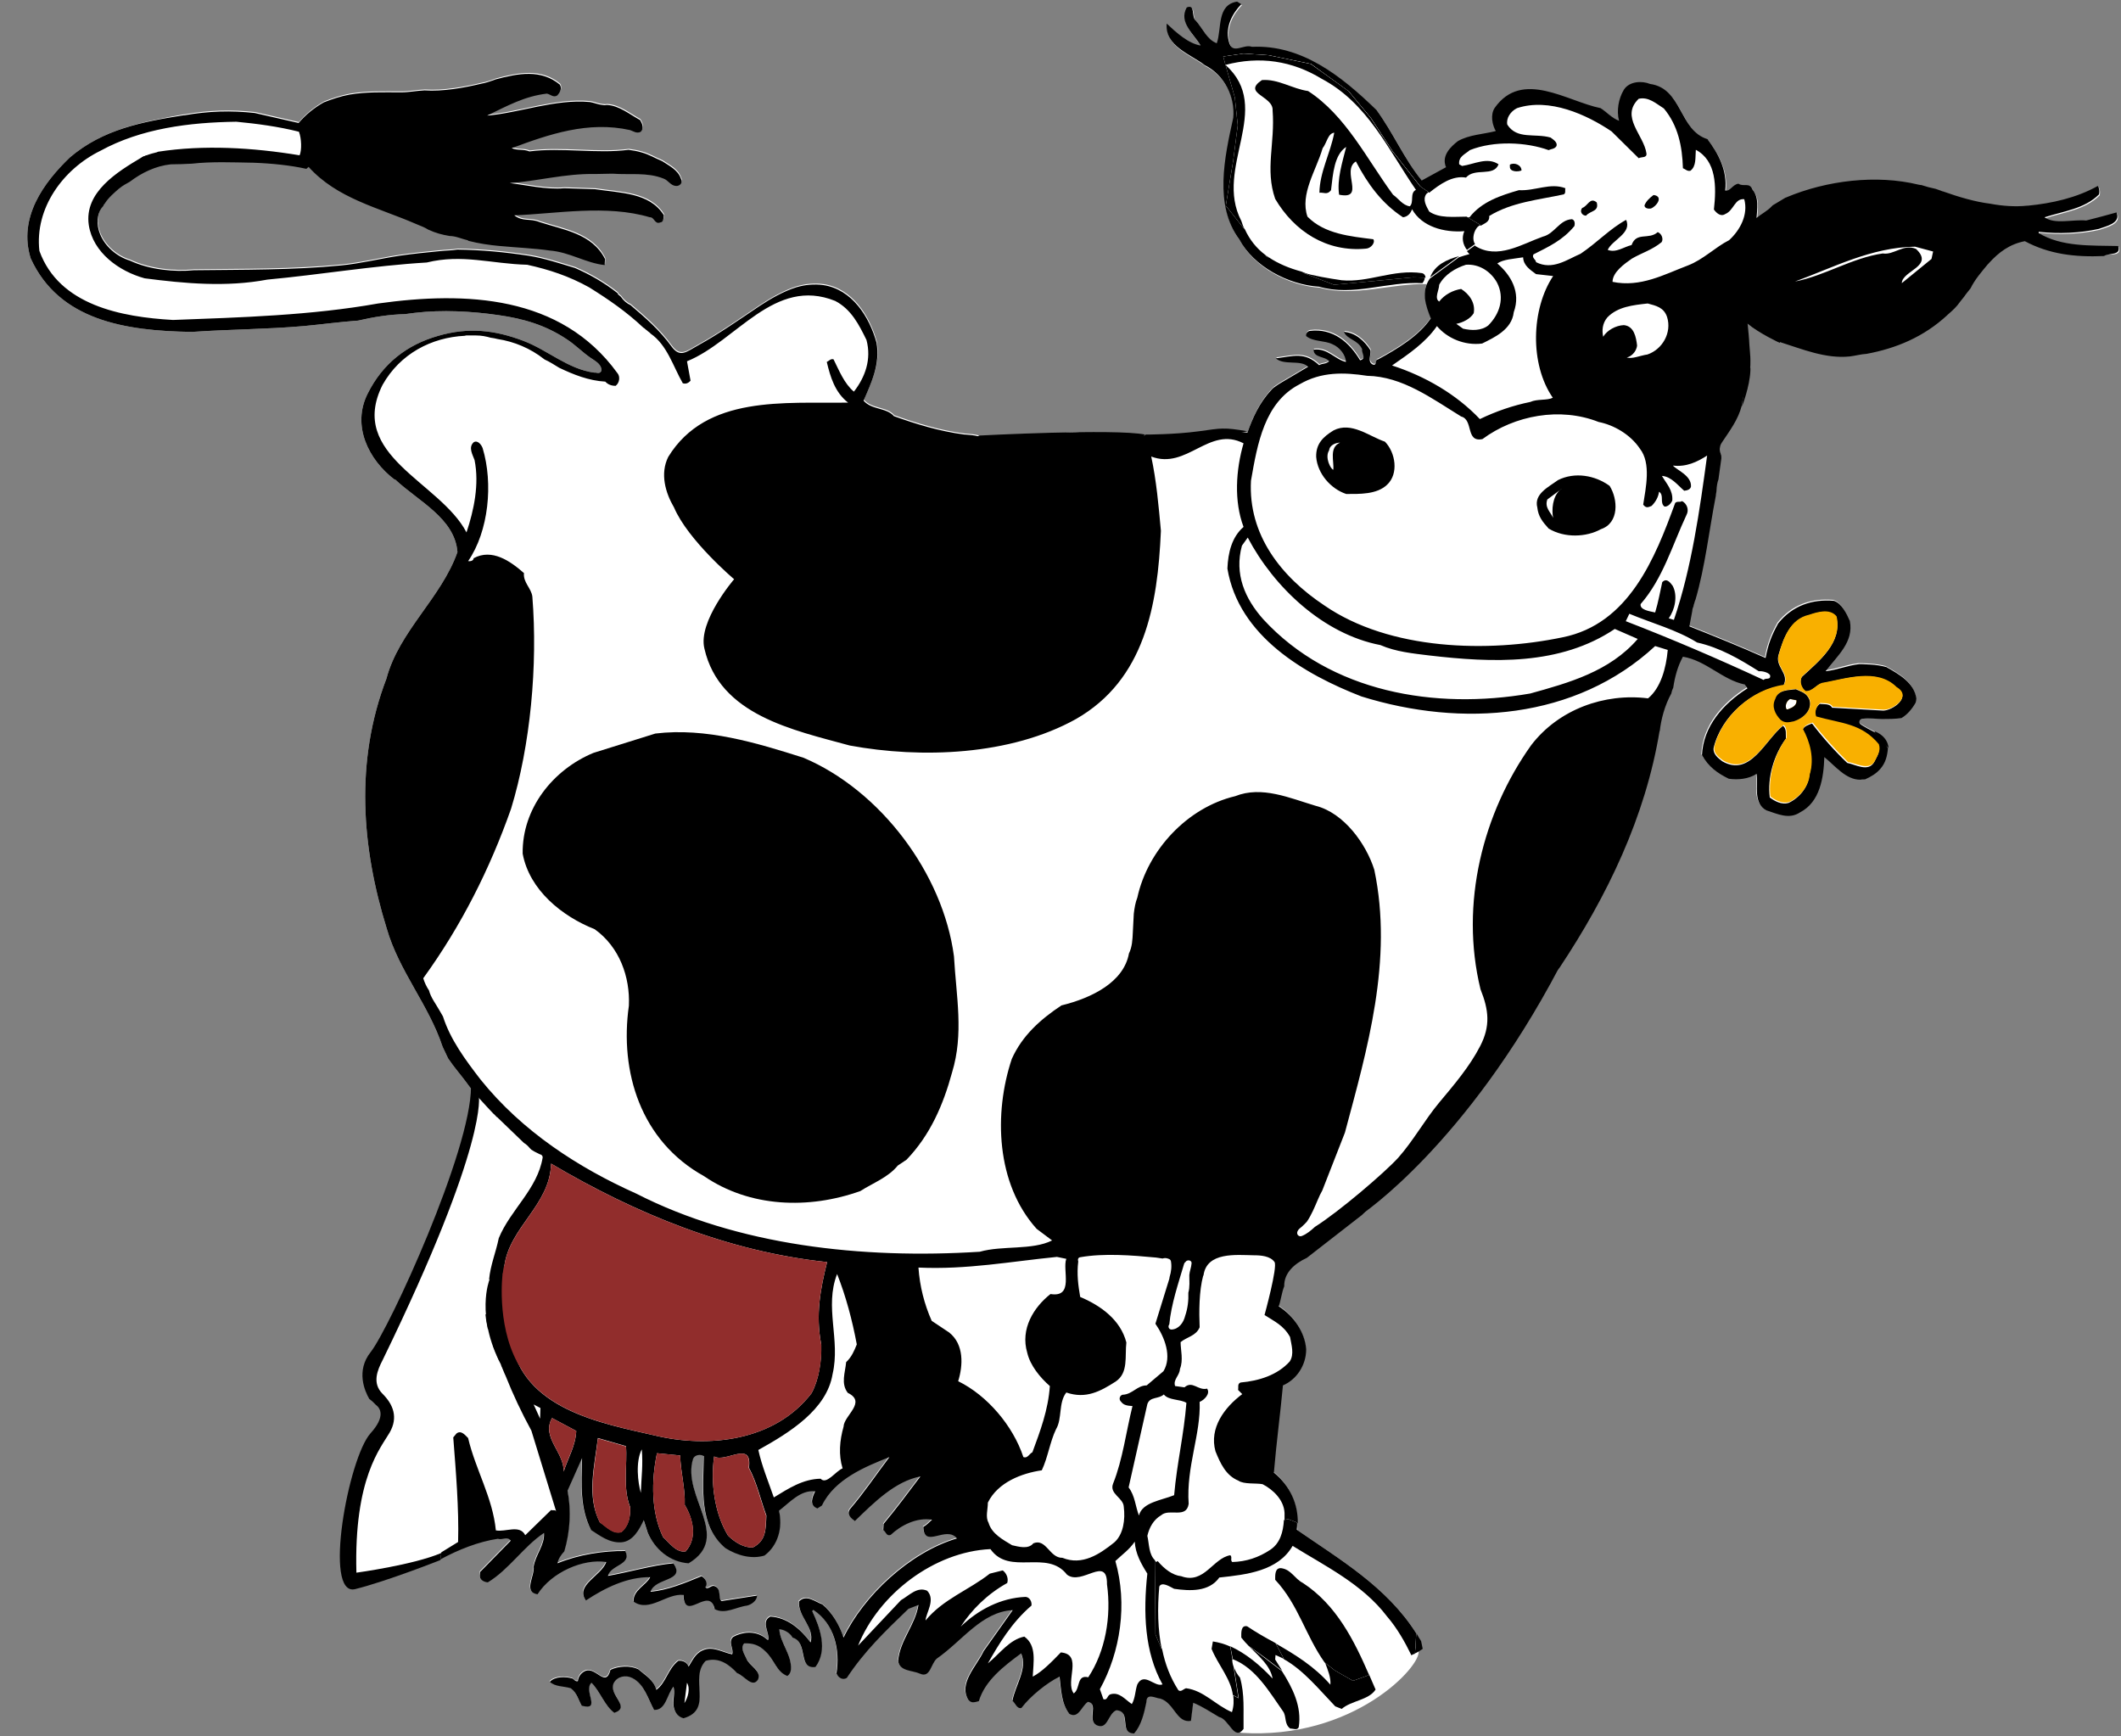 <?xml version="1.0" encoding="utf-8"?>
<!-- Generator: Adobe Illustrator 22.0.1, SVG Export Plug-In . SVG Version: 6.00 Build 0)  -->
<svg version="1.1" id="Ebene_1" xmlns="http://www.w3.org/2000/svg" xmlns:xlink="http://www.w3.org/1999/xlink" x="0px" y="0px"
	 viewBox="0 0 657 537.7" style="enable-background:new 0 0 657 537.7;" xml:space="preserve">
<rect x="0" y="0" width="657" height="537.7" fill="#808080" stroke="none"/>
<style type="text/css">
	.st0{fill:#FFFFFF;}
	.st1{fill:none;}
	.st2{fill:#F9B000;}
	.st3{fill:#912D2C;}
</style>
<polygon class="st0" points="148.3,337.6 139.1,369.6 124.3,405.1 114.5,423.1 114.5,431.6 119.6,435.1 118.8,444.6 113,452.8 
	107.5,474.7 107.5,487.9 111.8,489.4 134.6,482.8 148.3,476.3 158.3,474.7 161.9,477.4 167.4,473.3 174.3,468.8 171.6,453.4 
	153.3,406.3 156.1,381.6 167.4,369.4 170.1,356.9 "/>
<path class="st0" d="M656.3,76.5c-8.7-0.2-17.4,0.3-24.6-4l0-0.4c6.2,0.7,12.8,0.4,18.6-0.9c2.1-0.8,7-1.7,5.5-5.1
	c-3.1,0.9-6.3,1.7-9.4,2.5c-4.2-0.4-9.7,1.3-12.9-1c5.9-1.9,12.4-2.6,16.9-7.1c0.2-1,0.1-1.9-0.4-2.6c-6.6,3.7-14.3,5.4-21.6,6.1
	c0,0,0,0,0,0c0,0,0,0,0,0c-0.1,0-0.1,0-0.2,0c0,0,0,0,0,0c-3.8,0.4-7.8,0.1-11.5-0.6c-4.8-0.6-9.8-2.1-14.6-3.8
	c-0.2,0-0.4-0.1-0.6-0.2c-0.6-0.2-1.1-0.4-1.7-0.6c-1.5-0.3-3-0.7-4.5-1.2c0,0-0.1,0-0.1,0c0,0,0,0,0,0c0,0-0.1,0-0.1,0
	c-0.2,0-0.4-0.1-0.6-0.1c-13.1-3.2-28.5-1.3-40.9,3.9c-0.1,0.1-0.2,0.1-0.3,0.1c-1.3,0.8-2.7,1.6-4,2.4c-0.1,0.1-0.3,0.3-0.4,0.4
	c-1.2,1.3-3.3,2.4-4.6,3.5c0.2-2.7,0.8-6.3-1.2-8.7c-1-2.5-2.8-0.8-4.4-1.9c-1.8,0.2-2.6,2.5-4.1,2.1c0.7-6.2-2.1-11.4-5.5-15.9
	c-8.8-2.7-7.7-15.7-17.8-17.1c-2.4-1-6.4-0.9-8.1,1.8c-1.7,2.8-2.3,6.6-1.5,9.6c-2.2-0.8-3.8-2.7-5.7-3.9
	c-10.4-2.1-24.3-12.1-32.8-0.1c-1.4,2.1-0.8,5.2,0.3,7.2c-3.9,1-8.2,1.1-11.7,3.1c-2.2,1.7-5.2,4.5-3.7,8.1l-7.5,4.1
	c-5.4-6.6-8.8-14.7-14-21.8c-11-10.7-23.3-20.3-38.6-19.6c-2.7-1-6.2,2.8-7.2-1.8c-1.1-4.5,1.2-8.6,3.9-11.4l-1.3-0.8
	c-6.4,1-4.7,8.4-6.3,12.9c-3-1.1-4.3-4.6-6.5-7c-1.5-1.2,0-5.2-2.8-4.1c-2.6,4.7,2.2,8.2,4.3,11.8c-3.8-0.6-7.5-4-10.5-6.8
	c-0.7,7,7.6,9.6,11.8,12.9c6.2,3.1,9.4,10,8.8,16.3c-2.7,12.2-6,27.1,1.9,37.7c4.5,8.4,15.2,14,24.7,14.6c10.5,3,22.3-1.4,33.1-1.1
	c-1.2,3.4,0,7,1.4,10.3c-3.6,5.4-10.4,9.5-16.3,12.7c-1.2,0.1-0.2,2.1-1.7,1.6c-1.7-0.9-0.5-2.9-0.7-4.4c-1.8-2.9-4.7-5.5-8.2-5.7
	c1,2.4,4.3,2.4,5.6,5.3c-0.2,1.2,1.5,3-0.6,3.5c-3.3-5.5-8.3-10-15.6-9.1c-0.7,0.1-1.3,0.9-1.1,1.6c2.2,1.8,5.6,1.3,8.1,2.5
	c2.4,1,4.2,3.5,4.2,5.5c-3.3-0.7-5.7-4.4-10-3.8c0,2.6,3.6,2,4.8,3.6c-1.2,1-1.7,0.5-3.1,1.2c-4.5-4.2-7.8-2.8-13.4-2.1
	c2.6,2.3,7.7,0.3,10,2.6l-8.3,4.9c-0.6,0.4-1.2,0.7-1.7,1.1c-0.1,0.1-0.3,0.2-0.4,0.3c0,0-0.1,0.1-0.2,0.1c-0.3,0.3-0.6,0.5-0.8,0.8
	c-3.7,3.9-5.8,8.7-7.4,13.2l-7-0.8l0,0c-1.8-0.2-3.6,1.1-5.4,0.8c-5.1,3.8-10.9,5.1-17.3,3.8c-1.2-0.7-1.9-1.7-2.2-2.9
	c-1.4,0-2.9,0-4.3,0c-0.7,1.4-2,2.2-4.7,2c-2.9,0.7-7.5,0.8-10.1-0.8c-0.8-0.5-0.7-1.2-0.5-1.8c-0.5,0-1.1,0-1.6-0.1
	c-1.1,0-2.1,0-3.2,0.1c-0.3,0.8-1,1.4-2.1,1.9c-4.1,1.8-7.7,0.2-11.3-1.4c-1.4,0-2.9,0.1-4.3,0.3l0.5,1.7c-2.6,2.1-5.8,1.1-8.7,0.2
	c-0.4-0.6-0.7-1.2-1-1.8c-1.3-0.4-2.8-0.5-4.1-0.6c0,0-0.1,0-0.1,0c-0.1,0-0.1,0-0.2,0l0,0c-7.8-1-15.2-3.3-21.9-5.7
	c-2.3-2.7-6.9-1.9-9.4-4.8c2.4-5.5,5.2-11.3,4-18c-2.2-8-7.6-16.5-16.5-17.8c0,0,0,0,0,0c-1.4-0.2-2.8-0.2-4.2-0.1
	c-1.4,0.1-2.8,0.4-4.2,0.8c-3.8,1.2-7.9,3.5-11.2,5.7c-6.4,4.3-12.5,8.6-19.2,12.3c-3.5,1.9-5.5,4-8.2,0.3
	c-3.7-5.1-8.1-8.9-12.7-12.8c-1.1-0.5-2.1-1.3-3-2.6c-0.2-0.2-0.5-0.4-0.7-0.6c-0.2-0.1-0.2-0.3-0.3-0.5c-4.2-3.3-8.6-5.8-13.2-7.8
	c-4.7-1.4-9.4-3-14.4-3.8c-7.3-1.1-14.6-1.8-22-1.9c-1.8,0.3-3.8,0.3-5.6,0.5c-4.1,0.4-8.2,0.8-12.3,1.4c-6,0.9-12,2.4-18,3
	c-15.3,1.5-30.4,1.3-45.7,1.5l0,0c-6,0.6-13.7-0.1-19.9-3c-4-1.2-7.7-4.4-9.2-8.2c-1.2-2.9-1.1-6.5,1-8.7c0.1-0.3,0.3-0.6,0.5-0.8
	c1.1-1.8,3.1-3.5,4.4-4.6c1.1-0.9,2.2-1.5,3.3-2.1c3.7-2.8,8-4.9,12.7-5.4c0,0,0.1,0,0.1,0c2.1,0,4.2-0.1,6.4-0.2
	c6.2-0.7,12.7-0.4,18.9-0.3c0,0,0.1,0,0.1,0c5.7,0.2,11.6,0.8,16.5,1.9l0.7-0.6c8.8,9.8,21.6,12.6,33.1,17.6c0,0,0,0,0,0
	c0.8,0.3,1.6,0.7,2.4,1c0.5,0.2,1,0.5,1.5,0.8c2.4,1.1,4.3,1.6,6.7,2c0,0,0,0,0,0c1.9,0,3.7,0.9,5.5,1.3c0.1,0,0.2,0.1,0.3,0.2
	c3.1,0.8,6.4,1.3,9.7,1.6c0,0,0,0,0.1,0c5.2,0.5,10.6,0.7,15.4,1.4c6.2,0.5,11.2,3.9,17,4.5l0.1-1.9c-4-7.9-12.9-9-20.2-11.4
	c-3.2-1.3-5.1,0-7.9-2.1c13-0.5,28.6-3.4,42,0.6c1.4-0.1,1.5,2.3,3.2,1.6c1.1-0.1,1-1.3,1.1-2.3c-4.4-7-13.5-6.8-21.3-8
	c-3.2-0.1-6.3-0.2-9.5-0.3c-5.6,0.5-11.9-1-16.9-1.6c8.2-0.5,17.1-3,26.4-2.8c0,0,0,0,0.1,0c1.7,0,3.4-0.1,5.1-0.1l0.3,0
	c5.3,0.4,10.7-0.5,15.7,1.5c1.5,0.5,2.2,2.2,3.9,2.3c1.2,0.1,2.3-1.1,1.5-2.3c-0.9-2.7-3.7-4-5.8-5.4c-2.2-0.9-4.1-2.1-6.4-2.7
	c-1.3-0.4-2.6-0.6-4-0.8c-9.6,1.3-20.8-0.8-30.7,0.5c-2-0.8-3.4-0.2-5.5-1c11.5-4.3,23.7-8.5,36.7-5.6c0.9,0.3,2.1,1.2,3.3,0.5
	c1-1,0.5-2.4-0.2-3.6c-3.3-1.8-6.5-4.5-10.3-4.7c-0.5,0.1-0.9,0.1-1.4,0c-1.3-0.1-2.6-0.7-3.9-0.9c0,0,0,0,0,0
	c-10.7-1-21.9,3.4-31.8,4.2c6.2-3,11.6-6,18.5-6.8c1.1,0.2,2.1,1.4,3.3,0.5c0.7-0.8,1.5-2.1,0.7-3.3c-5.8-4.8-12.9-3.5-19.9-1.6
	c-0.2,0.1-0.4,0.1-0.5,0.2c-1.3,0.4-2.5,0.9-3.8,1.1c0,0,0,0,0,0c-5.5,1.3-12,2.5-17.7,2.1c-2.4,0.1-4.8,0.6-7.2,0.6
	c-0.1,0-0.2,0-0.3,0c-5.2,0-10.5-0.2-15.7,0.7c-2.8,0.5-5.4,1.4-8,2.4c-3,1.7-5.6,3.8-7.8,6.4l-13.6-3.1c-7.3-0.8-14.3-0.6-21.7,0.7
	c-0.1,0-0.2,0-0.3,0C44.2,37.7,31.9,40,21.6,48.8C13.5,56.6,5.6,67.4,9.5,80c8.8,19.3,29.4,22.5,49.9,22.8c0,0,0.1,0,0.1,0
	c11.5-0.8,23-0.8,34.5-1.8c5.5-0.5,11.2-1.3,16.9-1.7c4.8-1.1,9.6-1.9,14.5-2c1-0.1,2.1-0.3,3.1-0.4c8.4-1,17.6-0.5,25.9,0.7
	c7.8,1.1,14.6,3.1,21.2,7.5c2.6,1.7,4.7,3.9,7.3,5.7c1.3,0.9,3.1,1.8,3.4,3.5c0.1,0.8-0.4,1.3-1.2,1.2c-0.2,0-0.4-0.1-0.7-0.1
	c-0.1,0-0.3,0-0.4,0c-8.1-1.1-14.4-7-21.8-9.8c-8.9-3.4-17.1-4.3-26.4-1.6c-9.9,2.8-17.3,8.7-21.9,17.9c-5,9.9,0.2,20.5,8.4,26.7
	c0,0,0,0,0.1-0.1c7.1,6.7,18.5,12,19.3,22.5c-5,14.2-18.1,24.5-22,39.2c-9.8,25.6-7.7,52.3,0.1,77.4c3.8,13.2,13,23.6,17.3,36.6
	c0.6,1.2,1.1,2.4,1.7,3.6c1.8,2.7,4.1,5.3,5.7,7.5c2.5,3.5,5.4,6.5,8.3,9.6c0.4,0.3,0.7,0.7,1,1c0.1,0.1,0.2,0.1,0.3,0.2
	c0,0,0.1,0,0.1,0.1c0,0,0,0,0,0l8.1,7.8c0.7,0.4,1.3,1,1.8,1.6c0.2,0.2,0.3,0.3,0.5,0.5c0.3,0.2,0.7,0.4,1,0.6
	c0.5,0.3,1.1,0.5,1.6,0.8c0.5,0.1,0.9,0.4,0.9,1c-1.6,9.8-10,16.2-13.6,25c0,0,0,0,0,0c-0.9,4.4-2.6,8.4-3,12.8
	c4.8-0.8,9.6-0.8,14.4,0c2.1,0.2,2.8,3.3,1.4,4.8c-3,2.7-6.7,3.8-10.2,5.1c-2.1,0.6-4.4,0.7-6.7,0.9c0.1,1.5,0.4,3,0.7,4.5
	c0.1,0.1,0.3,0.1,0.4,0.2c1.7,1,1.9,3.4,1.3,5.2c0.6,1.5,1.2,3,1.8,4.4c0.5-0.5,1-0.9,1.5-1.1c0.1,1-0.3,1.8-0.9,2.5
	c0.5,1.1,0.9,2.3,1.4,3.3c2.3,5.8,5,11.5,8,17l7.6,24.9c-0.2-0.7-1.1-0.3-1.6-0.5l-8,7.8c-1.7-3.4-6.1-0.9-9.1-1.5
	c-1-10.2-6.3-18.8-8.6-28.6c-1-1-2.2-2.5-3.6-1.4l-1,1.2c0.8,10.4,1.8,22.1,1.5,32.4l-5.2,3.2c-0.1,0.7-0.2,1.5-0.3,2.2
	c5.7-3.1,11.9-5.5,17.8-6.4c1.4,0.5,2.9-0.9,4,0.6l-9.5,9.7l-0.1,1c-0.1,1.4,1.3,2.1,2.5,2.2c6.5-3.9,11.2-11.2,17.4-15.3
	c0.3,3.7-2.6,6.7-3.2,10.4c0.4,2.9-3.3,7.9,1.2,8.6c4.4-6.9,14.2-11.1,21.3-10c-1.5,4.3-9.8,7.2-6.3,11.9c5.9-3.9,12.8-7.3,19.9-7.2
	c-1.1,2.4-5.5,4.1-5.1,7.6c4.9,3.4,10.2-2.7,15.4-2.1c0.3,8.8,8-3.1,9.7,4.4c3.2,1.7,6.7-0.7,10-1.1c1.3-0.3,3.1-1.5,3.1-3.1
	l-11,1.7c-1.2-0.8,0.2-4.1-2.4-4.7c-1-0.1-1.9,1.3-2.6,0.4c0.9-1.2,0-2.8-1.2-3.4c-5.1,2.1-10.6,4.4-15.8,4.8
	c1.5-4.5,11-3.1,7.1-8.8c-6.6,0.6-13.9,2.8-20.3,3.9c0.9-3.5,7.5-3.4,5.4-7.7c-6.7-0.1-14.5,1.1-21,3.8c0.1-1.1,1.1-2.7,2.1-3.7
	c1.8-6.1,2.2-12.7,1-18.8l4.5-10.1c-0.2,8.3-0.7,15.4,2.8,22.3c2.8,1.8,5.6,4,9.3,3.8c3.7-0.2,5.7-4.1,7-6.9l1.2,3.8
	c2.1,5.1,6.8,9.2,12.7,9.6c13.7-8.2-2.3-20.8,1.4-32.4c0.5-1.2,2.3-1.5,3.3-0.8c-0.1,9.9-1.7,21.5,6.7,28.5
	c3.7,2.3,8.1,3.5,12.1,2.3c4.3-3.2,5.7-8.8,4.5-13.9c3.4-2.6,6.7-6.5,11.2-6c-0.8,1.7-2,4.3,0.7,5.3l1.4-0.9
	c3.9-8.2,13.6-12.1,20.9-15c-4,5.3-7.9,11.1-12.2,16.1c-1.2,1.7,0.4,2.9,1.5,3.7c6.1-5.9,12.5-12.3,20.3-13.8
	c-3.7,4.9-7.4,9.9-11.4,14.7l-0.1,1.9c0.8,0.6,1,2,2.3,1.5c3.2-3,8.1-5.5,12.8-4.7c-0.9,0.8-1.8,1.8-2.7,2.2c0.2,7,7.1-0.6,10.4,3.6
	c-14.6,4.3-28.9,17.8-35.1,30.7c-1.2-3.8-3.6-7.9-6.6-10.3c-2.3-0.8-4.9-3.2-7.2-0.9c-0.4,4.7,4.9,8,3.6,12.7
	c-3.2-4.2-7.2-7.7-12.5-8c-3.1,1.6,0,5.1-0.7,7.3l-1.3-1c-3.1-2-6.8-1.5-9.5,0c-1.7,1.6,0.3,3.7-0.3,5.4c-3-0.6-6.1-2.7-9.2-1.2
	c-2.3,1-3.2,3.3-4.3,5c-0.5-1.3-1.8-2-3.2-1.8c-3.3,2.6-3.7,6.7-6.8,9c-0.8-3.1-3.3-4.4-5.6-6.4c-2.5-1.2-6.1-1-8.6,0.2
	c-1.5,5.7-4.4-0.9-7.7,0.3c-1.3,0.5-2.3,1.8-2.4,3.2c-0.8,0.2-1.1-0.5-1.6-0.8c-2.3-0.7-5.5-0.7-7.1,1c1.7,1.6,4.3,1.3,6.5,2
	c2,1.5,2.3,3.6,3.4,5.4c6.2,1.7,0.4-4.7,3-7.1c2.6,2.5,4.1,7.2,7.1,9.3c5.3-1.8-1.9-5.5-0.2-9.2c1.1-2.1,3.7-2.6,5.7-1.6
	c3.8,1.9,4.9,6.5,6.8,9.9c3.7,0.2,4-4.9,6-7.2c0.5,1.7-0.1,3.7,0,5.6c0.2,1.9,1,3.6,3.1,4.2c9.5-2.7,1.6-12.4,6.9-17.8
	c4.1-1.2,7.2,1.1,9.7,3.8c2.2,0.7,4.7,4.8,6.5,2c1.2-2.7-2.8-4.3-3.6-6.5c-0.6-1.4-2-3.3-0.7-4.7c2.5-0.1,4.5,0.4,6.5,2.4
	c2.9,2.6,3.4,6.4,6.9,7.7c0.7-0.5,1-1.2,1.1-2c0.3-4.7-3.4-8.3-3.6-12.5c1.6,0.2,3.1,1,4.1,2.6c5,1.5,1.5,9.9,7.1,9.1
	c3.9-5.3,1.4-12.2-1-17.3l0.3-0.4c6.5,4.3,8.4,12.3,7.2,19.7c0.5,1.3,1.9,2.2,3.2,1.4c5.4-8.2,11.8-14.4,19.1-21.4l3.1-1.2
	c-1,6.3-5.7,10.8-6.3,17.3c0.4,3.3,4.4,2.9,6.8,4c3.2,1.4,3.3-3.1,5.2-4.7c7.9-5.5,13.9-14.5,23.5-15l-9,12.7
	c-2.2,4.7-7.8,9.9-4.8,15c1,1.3,2,0.8,3.3,0.5c1.9-6.4,7.8-10.9,13.1-14.8c2.1,4.7-1.8,9.8-2.7,14.7c0.8,0.6,1.4,2.6,2.8,2.2
	c2.7-3.6,7.9-7.8,11.8-9.7c0.5,4,0.5,8.2,3,11.5c2.9,1.7,3.8-2.4,5.8-3.7c3.4,0.6-0.3,5.5,2.6,7.2c3.6,1.7,3.5-3.5,6.2-4.6
	c4.9,0.4,0.6,7.1,5.5,7.2c2.2-2.5,3.1-6.2,3.8-9.7c0-3,2.8-1.2,4.3-1.1c4.3,1.3,5,7.7,9.5,6.9l0.7-5.6c2.8,1.1,5.4,2.9,8,4.4
	c3.1,0.7,4.7,7.6,7.6,3.7c-0.1-5.8,0.4-10.6-1.1-15.9c-0.8-0.9-1.5-2.1-1.9-3.3l1.5,9.7l-1.7-0.9c0.2,1.6,0.2,3.4-0.4,5.2
	c-5-2.1-8.7-6.7-14.2-7.4c-0.8,0.2,17.9,14.7,17.1,14c35,2.3,56-20.8,55-25.3l-11.2-16.1L402,476.6l-0.2-5.1
	c0.1-6.1-2.4-11.6-7.4-15.7c0.8-9.5,2-18.3,2.8-27c4.2-1.8,7.2-6.2,7.2-11.2c-0.4-5.3-3.8-10.3-8.5-13.3c0.7-2,0.9-4.2,1.7-6.2
	c-0.1-4.1,3.1-7,7-8.8l17.1-13.3c1.4-1.4,2.7-2.7,4.1-4.1c1-1,2.1-1.8,3.3-2.7c0.3-0.3,0.5-0.7,0.8-1c3.7-4.4,7.2-8.9,10.3-13.8
	c2.5-5.3,6.3-9.7,9.7-14.4c3.5-4.8,6.8-9.8,10.2-14.7l20.6-23.5c0.8-0.8,1.5-1.6,2.2-2.4c14.7-22.1,26.6-46.6,31-73.5
	c0,0.2,0,0.3,0,0.5c0.4-3.9,1.6-8.3,3.6-11.9c0.1-0.6,0.3-1.2,0.6-1.8c0.5-3.4,1.4-6.7,3-9.6c7.2,1.2,12.1,7.1,19.1,8.6l0.9,1.2
	c-7.6,4.8-13.7,11.8-14.1,20.7c1.9,3.5,4.8,5.6,8.3,7.3c2.9,0.4,6.1,0.1,8.6-1.5c0.5,3.5-1.1,9.2,3.1,11.3c3.4,1.1,7,2.9,10.4,0.6
	c6.2-3.2,7.3-10.8,7.5-17.1c3.4,2.8,6.7,7,11.1,7c0.4-0.1,0.8-0.1,1.2-0.1c0,0,0.1,0,0.1,0c0.1,0,0.1,0,0.2,0
	c1.8-0.8,3.5-1.8,4.7-3.2c1.7-1.9,2.2-4.1,2.4-6.4c-0.3-0.7-0.7-1.4-1.2-2c-0.3-0.3-0.6-0.8-1-1.1l-1.9-1.9
	c-0.4-0.2-4.3-2.2-4.6-2.7c-0.5-0.8,0.3-1.6,1-1.5c1.9-0.3,4,0.1,5.9,0.1c2,0,4,0,6-0.3c1.9-1.1,3.4-3,4.4-4.8
	c0.1-0.4,0.2-0.8,0.2-1.3c-0.7-4.9-5.4-7.5-9.3-9.7c-0.8-0.2-1.6-0.4-2.4-0.5c-1.7-0.3-3.5-0.3-5.2-0.4c-0.2,0-0.5,0-0.7,0
	c0,0-0.1,0-0.1,0c0,0,0,0,0,0c-3.6,0.4-6.8,1.8-10.4,2.2c3.6-4.8,8.8-9,7.5-15.6c-1-2.3-2.5-5.4-4.9-6.2c-6.8-0.6-12.9,1.5-17.3,7
	c-2,3.6-3.1,6.4-3.9,10.7c-8.1-3.6-15.3-6.5-23.6-9.8l0.9-4.8c0-0.5,0.2-1,0.4-1.5c0,0,0,0,0-0.1c0-0.2,0.1-0.4,0.2-0.7
	c0.1-0.4,0.2-0.8,0.4-1.2c0,0,0,0,0,0c3-10.3,4.2-21.4,6.3-32.2c0,0,0,0,0,0c0,0,0,0,0-0.1c0-0.5,0.2-1,0.2-1.5
	c0-0.6,0.1-1.3,0.2-1.9c0.1-0.5,0.2-1,0.4-1.5l0.9-6.5c0-0.1,0-0.1,0-0.2c0-0.3,0-0.7-0.1-1c0,0.4-0.2-0.7-0.1-0.3
	c-0.3-0.7-0.4-1.4-0.2-2.1c0-0.2,0.1-0.4,0.2-0.7l0,0c0-0.1,0.1-0.1,0.1-0.2c0.1-0.2,0.2-0.3,0.3-0.5c2.4-3.6,5-7,6.1-11.3
	c0.2-1.8,0.7-3.7,1.4-5.5c0.1-0.7,0.3-1.3,0.5-2c0.2-1.2,0.4-2.5,0.7-3.7c0.1-1,0.1-1.9,0.1-2.9c0-1.5-0.2-3.1-0.3-4.6l0,0
	c-0.1-2.3-0.4-5.1-0.6-7.1l3.3,1.5c0.1,0,0.1,0,0.2,0.1c0.2,0.1,0.4,0.2,0.6,0.3c0.3,0.1,0.7,0.3,1,0.5c0.6,0.3,1.4,0.6,2,1
	c1.4,0.1,1.5,1.9,2.8,2.6c7,2.2,14.3,5.3,21.8,4.5c0,0,0,0,0,0c1.7-0.2,3.4-0.7,5.2-0.8c9.1-1.7,17.7-5.2,25.1-12.1c0,0,0,0,0,0
	c0,0,0-0.1,0.1-0.1c1.5-1.3,2.7-2.4,3.8-4c0.4-0.5,0.8-1,1.2-1.5c0.6-0.9,1.3-1.7,2-2.6c1.3-2.7,3.4-5.1,5.3-7.4c0,0,0,0,0,0
	c0,0,0.1-0.1,0.1-0.1c0,0,0.1-0.1,0.1-0.1c0,0,0,0,0,0c3.3-3.7,6.7-6.1,11.3-7c7.5,4,15.4,5,24.5,4.6
	C653.5,78.6,657.4,79.5,656.3,76.5z"/>
<path class="st1" d="M393.4,80c3,2,6.4,3.4,10.1,4.4l-1.9-0.7L393.4,80z"/>
<path class="st1" d="M412,521.9c0.3-2.2-0.7-4.6-1.6-6.7c-0.1-0.1-0.2-0.2-0.2-0.3l-9.1-7l-9.2-4.7l3.1,5.9
	C401.1,512.6,407.1,516.2,412,521.9z"/>
<path class="st1" d="M345.4,483.6c3.8,13.3,1.6,28-4.8,39.7l1.1,3.1c1.4,0.4,1.2-1.2,2.1-1.5c2.8-0.9,4.6,1.6,6.7,3
	c1.1-1.9,1-4.1,1.7-6.1c2.1-4,5.5,1,7.8,0c-5.7-9.9-6.1-22.2-4.7-34.3c-1.9-3-3.7-6.3-4-9.9C349.7,480.1,347.6,481.5,345.4,483.6z"
	/>
<path class="st1" d="M265.5,416.4c-1.4-7.5-3.4-15.1-6.1-21.8c-4,10.4,1.1,20.3-1.4,31c-1.8,11.1-13.4,18.1-23,23.5
	c1.1,5,3.2,9.8,4.8,14.7c4.6-2.8,9-5.7,14.5-5.8c1.8,2,4.7-2.4,6.8-3.2c-1.3-4.2-0.9-8.7,0.3-12.9c0.1-3.6,7.3-7.6,1.3-10.5
	c-2.2-2.9-0.8-6.2-0.4-9.5C263.9,420.3,264.7,418.4,265.5,416.4z"/>
<path class="st1" d="M296.8,427.8c9,4.5,17,13.9,20.2,23.5c1.4,0.5,1.8-1,2.8-1.5c2.4-6.5,4.8-13.1,5.4-20.5c-3-2.6-6.1-6.4-7-10.3
	c-2.2-7.4,2-14.1,7.2-18.2c7.4,1.2,3.6-7.5,4.9-10.9l-2.9-0.6c-14.1,1.4-27.9,4-42.9,3.3c0.4,5.8,1.7,11.2,4.1,16.5l5.4,3.6
	C298.7,416.4,298.3,423,296.8,427.8z"/>
<path class="st1" d="M455.3,78.4c-0.3-0.3-0.5-0.6-0.8-0.9l-2.5,1.9C453.2,79,454.3,78.7,455.3,78.4z"/>
<path class="st1" d="M394.2,520c-0.8-4.1-4.3-6.9-7.4-10.1l-6.7-4.8l1,4.9C386,512.1,390.3,515.8,394.2,520z"/>
<path class="st1" d="M360.5,431.8c-1.6,1.6-4.3,0.6-5.1,3l-5.8,25.8c2.1,2.6,2.2,5.9,3.2,8.7c1-4.1,7-4.7,10.9-6.3
	c0.8-10.1,2.9-18.4,3.8-28.6C365.6,433.3,362,433.8,360.5,431.8z"/>
<path class="st1" d="M364.4,409c0.1-0.2,0.2-0.3,0.3-0.5c0-0.1,0-0.2,0.1-0.3c0.2-0.3,0.3-0.7,0.4-1c0-0.2,0.1-0.3,0.1-0.4
	c0-0.2,0.1-0.4,0.2-0.6c0.3-1,0.4-2,0.5-3c-0.2-0.1-0.3-0.2-0.4-0.3C365.1,404.9,364.7,406.9,364.4,409z"/>
<path class="st1" d="M392,79l-6.4-8C387.1,74.3,389.3,76.9,392,79z"/>
<path class="st1" d="M379.6,20.1C379.6,20.1,379.6,20.1,379.6,20.1L379.6,20.1C379.6,20.1,379.6,20.1,379.6,20.1z"/>
<path class="st1" d="M543.4,103.5c-1.3-0.3-0.7-2.2,0.5-1.9c0.2,0,0.3,0.1,0.5,0.1c0.1,0,0.2,0,0.3,0l-3.3-1.5
	c0.2,1.9,0.4,4.7,0.6,7.1l0,0c0,0,0-0.1,0-0.1c0-0.5,0.3-0.8,0.7-0.9c0.5-0.9,1.2-1.6,1.7-2.4C544.1,103.7,543.8,103.6,543.4,103.5z
	"/>
<path class="st1" d="M363.1,518.3l-3.2-7.5c1,4.5,2.5,8.7,5,12.6c0.8,0.7,1.5-0.3,2.4-0.6c5.5,0.7,9.2,5.3,14.2,7.4
	c0.6-1.9,0.6-3.6,0.4-5.2l-11-5.7L363.1,518.3z"/>
<path class="st1" d="M198.5,462.4c0.2-5.4,0.7-8.4,0.3-13.5C196.8,452.8,197.6,459.1,198.5,462.4z"/>
<polygon class="st1" points="165.3,435.1 167.3,439.4 167.4,436.1 "/>
<path class="st1" d="M212,527.5c1.1-1.7,1.9-4.6,0.8-6.3L212,527.5z"/>
<path d="M440.7,510.7l-0.5-2.4c-0.5-0.8-1-1.6-1.5-2.5l-0.4,6.3C439.1,511.8,439.9,511.2,440.7,510.7z"/>
<path d="M172.3,468.2c-0.2-0.7-1.1-0.3-1.6-0.5l-8,7.8c-1.7-3.4-6.1-0.9-9.1-1.5c-1-10.2-6.3-18.8-8.6-28.6c-1-1-2.2-2.5-3.6-1.4
	l-1,1.2c0.8,10.4,1.8,22.1,1.5,32.4l-5.2,3.2c-0.1,0.7-0.2,1.5-0.3,2.2c5.7-3.1,11.9-5.5,17.8-6.4c1.4,0.5,2.9-0.9,4,0.6l-9.5,9.7
	l-0.1,1c-0.1,1.4,1.3,2.1,2.5,2.2c6.5-3.9,11.2-11.2,17.4-15.3c0.3,3.7-2.6,6.7-3.2,10.4c0.4,2.9-3.3,7.9,1.2,8.6
	c4.4-6.9,14.2-11.1,21.3-10c-1.5,4.3-9.8,7.2-6.3,11.9c5.9-3.9,12.8-7.3,19.9-7.2c-1.1,2.4-5.5,4.1-5.1,7.6
	c4.9,3.4,10.2-2.7,15.4-2.1c0.3,8.8,8-3.1,9.7,4.4c3.2,1.7,6.7-0.7,10-1.1c1.3-0.3,3.1-1.5,3.1-3.1l-11,1.7
	c-1.2-0.8,0.2-4.1-2.4-4.7c-1-0.1-1.9,1.3-2.6,0.4c0.9-1.2,0-2.8-1.2-3.4c-5.1,2.1-10.6,4.4-15.8,4.8c1.5-4.5,11-3.1,7.1-8.8
	c-6.6,0.6-13.9,2.8-20.3,3.9c0.9-3.5,7.5-3.4,5.4-7.7c-6.7-0.1-14.5,1.1-21,3.8c0.1-1.1,1.1-2.7,2.1-3.7c1.8-6.1,2.2-12.7,1-18.8
	l4.5-10.1c-0.2,8.3-0.7,15.4,2.8,22.3c2.8,1.8,5.6,4,9.3,3.8c3.7-0.2,5.7-4.1,7-6.9l1.2,3.8c2.1,5.1,6.8,9.2,12.7,9.6
	c13.7-8.2-2.3-20.8,1.4-32.4c0.5-1.2,2.3-1.5,3.3-0.8c-0.1,9.9-1.7,21.5,6.7,28.5c3.7,2.3,8.1,3.5,12.1,2.3
	c4.3-3.2,5.7-8.8,4.5-13.9c3.4-2.6,6.7-6.5,11.2-6c-0.8,1.7-2,4.3,0.7,5.3l1.4-0.9c3.9-8.2,13.6-12.1,20.9-15
	c-4,5.3-7.9,11.1-12.2,16.1c-1.2,1.7,0.4,2.9,1.5,3.7c6.1-5.9,12.5-12.3,20.3-13.8c-3.7,4.9-7.4,9.9-11.4,14.7l-0.1,1.9
	c0.8,0.6,1,2,2.3,1.5c3.2-3,8.1-5.5,12.8-4.7c-0.9,0.8-1.8,1.8-2.7,2.2c0.2,7,7.1-0.6,10.4,3.6c-14.6,4.3-28.9,17.8-35.1,30.7
	c-1.2-3.8-3.6-7.9-6.6-10.3c-2.3-0.8-4.9-3.2-7.2-0.9c-0.4,4.7,4.9,8,3.6,12.7c-3.2-4.2-7.2-7.7-12.5-8c-3.1,1.6,0,5.1-0.7,7.3
	l-1.3-1c-3.1-2-6.8-1.5-9.5,0c-1.7,1.6,0.3,3.7-0.3,5.4c-3-0.6-6.1-2.7-9.2-1.2c-2.3,1-3.2,3.3-4.3,5c-0.5-1.3-1.8-2-3.2-1.8
	c-3.3,2.6-3.7,6.7-6.8,9c-0.8-3.1-3.3-4.4-5.6-6.4c-2.5-1.2-6.1-1-8.6,0.2c-1.5,5.7-4.4-0.9-7.7,0.3c-1.3,0.5-2.3,1.8-2.4,3.2
	c-0.8,0.2-1.1-0.5-1.6-0.8c-2.3-0.7-5.5-0.7-7.1,1c1.7,1.6,4.3,1.3,6.5,2c2,1.5,2.3,3.6,3.4,5.4c6.2,1.7,0.4-4.7,3-7.1
	c2.6,2.5,4.1,7.2,7.1,9.3c5.3-1.8-1.9-5.5-0.2-9.2c1.1-2.1,3.7-2.6,5.7-1.6c3.8,1.9,4.9,6.5,6.8,9.9c3.7,0.2,4-4.9,6-7.2
	c0.5,1.7-0.1,3.7,0,5.6c0.2,1.9,1,3.6,3.1,4.2c9.5-2.7,1.6-12.4,6.9-17.8c4.1-1.2,7.2,1.1,9.7,3.8c2.2,0.7,4.7,4.8,6.5,2
	c1.2-2.7-2.8-4.3-3.6-6.5c-0.6-1.4-2-3.3-0.7-4.7c2.5-0.1,4.5,0.4,6.5,2.4c2.9,2.6,3.4,6.4,6.9,7.7c0.7-0.5,1-1.2,1.1-2
	c0.3-4.7-3.4-8.3-3.6-12.5c1.6,0.2,3.1,1,4.1,2.6c5,1.5,1.5,9.9,7.1,9.1c3.9-5.3,1.4-12.2-1-17.3l0.3-0.4c6.5,4.3,8.4,12.3,7.2,19.7
	c0.5,1.3,1.9,2.2,3.2,1.4c5.4-8.2,11.8-14.4,19.1-21.4l3.1-1.2c-1,6.3-5.7,10.8-6.3,17.3c0.4,3.3,4.4,2.9,6.8,4
	c3.2,1.4,3.3-3.1,5.2-4.7c7.9-5.5,13.9-14.5,23.5-15l-9,12.7c-2.2,4.7-7.8,9.9-4.8,15c1,1.3,2,0.8,3.3,0.5
	c1.9-6.4,7.8-10.9,13.1-14.8c2.1,4.7-1.8,9.8-2.7,14.7c0.8,0.6,1.4,2.6,2.8,2.2c2.7-3.6,7.9-7.8,11.8-9.7c0.5,4,0.5,8.2,3,11.5
	c2.9,1.7,3.8-2.4,5.8-3.7c3.4,0.6-0.3,5.5,2.6,7.2c3.6,1.7,3.5-3.5,6.2-4.6c4.9,0.4,0.6,7.1,5.5,7.2c2.2-2.5,3.1-6.2,3.8-9.7
	c0-3,2.8-1.2,4.3-1.1c4.3,1.3,5,7.7,9.5,6.9l0.7-5.6c2.8,1.1,5.4,2.9,8,4.4c3.1,0.7,4.7,7.6,7.6,3.7c-0.1-5.8,0.4-10.6-1.1-15.9
	c-0.8-0.9-1.5-2.1-1.9-3.3l1.5,9.7l-1.7-0.9c0.2,1.6,0.2,3.4-0.4,5.2c-5-2.1-8.7-6.7-14.2-7.4c-0.8,0.2-1.6,1.3-2.4,0.6
	c-2.5-3.9-4.1-8.1-5-12.6l-2-4.8l-0.2-22.8c-2-1.9-1.8-5-2.4-7.6c0.6-2.6,1.9-5,4.3-6.4c2.5-2.2,7.8,1.2,8.5-3.5
	c-0.8-11.5,3.8-21.6,3.4-31.6c1.5-0.6,3.4-2.6,2.3-4.1c-2.8,0.7-4.5-2.6-7-0.4l-2.9-0.4c-0.7-2,1.4-3.2,1.5-5.3
	c1.1-2.7,0.2-5.9,0.2-8.3c1.9-1.6,4.8-1.9,5.9-4.6c-0.2-4.7-0.2-11.2,1.1-16c0,0,0,0,0.1,0c0,0,0-0.1,0-0.1c1-7.3,10.1-6.3,15.6-6.2
	c2.1,0,5.1,0.2,6.4,2.1c1,1.5-3.1,16.4-3.1,16.4c3.1,2,5.9,3.2,7.9,6.8c0.4,2.4,1.4,5.3-0.1,7.6c-3.8,4.2-9.5,6-15.2,6.5
	c-1.1,0.4-0.6,1.5-0.8,2.3l1.3,1.3c-5.5,4.1-10.3,10.5-8.3,17.7c1.5,3.7,3.2,7.5,7.1,9.1c1.7,1.2,5.5,0.7,7.5,1.1
	c3.3,1.7,6.6,4.9,6.8,8.9c0,0.8,0,1.6,0,2.4l1.3-0.3l2.8,1.1c0.1-6.1-2.4-11.6-7.4-15.7c0.8-9.5,2-18.3,2.8-27
	c4.2-1.8,7.2-6.2,7.2-11.2c-0.4-5.3-3.8-10.3-8.5-13.3c0.7-2,0.9-4.2,1.7-6.2c-0.1-4.1,3.1-7,7-8.8l17.1-13.3
	c1.4-1.4,2.7-2.7,4.1-4.1c1-1,2.1-1.8,3.3-2.7c0.3-0.3,0.5-0.7,0.8-1c3.7-4.4,7.2-8.9,10.3-13.8c2.5-5.3,6.3-9.7,9.7-14.4
	c3.5-4.8,6.8-9.8,10.2-14.7l20.6-23.5c0.8-0.8,1.5-1.6,2.2-2.4c14.7-22.1,26.6-46.6,31-73.5c0,0.2,0,0.3,0,0.5
	c0.4-3.9,1.6-8.3,3.6-11.9c0.1-0.6,0.3-1.2,0.6-1.8c0.5-3.4,1.4-6.7,3-9.6c7.2,1.2,12.1,7.1,19.1,8.6l0.9,1.2
	c-7.6,4.8-13.7,11.8-14.1,20.7c1.9,3.5,4.8,5.6,8.3,7.3c2.9,0.4,6.1,0.1,8.6-1.5c0.5,3.5-1.1,9.2,3.1,11.3c3.4,1.1,7,2.9,10.4,0.6
	c6.2-3.2,7.3-10.8,7.5-17.1c3.4,2.8,6.7,7,11.1,7c0.4-0.1,0.8-0.1,1.2-0.1c0,0,0.1,0,0.1,0c0.1,0,0.1,0,0.2,0
	c1.8-0.8,3.5-1.8,4.7-3.2c1.7-1.9,2.2-4.1,2.4-6.4c-0.3-0.7-0.7-1.4-1.2-2c-0.3-0.3-0.6-0.8-1-1.1l-1.9-1.9
	c-0.4-0.2-4.3-2.2-4.6-2.7c-0.5-0.8,0.3-1.6,1-1.5c1.9-0.3,4,0.1,5.9,0.1c2,0,4,0,6-0.3c1.9-1.1,3.4-3,4.4-4.8
	c0.1-0.4,0.2-0.8,0.2-1.3c-0.7-4.9-5.4-7.5-9.3-9.7c-0.8-0.2-1.6-0.4-2.4-0.5c-1.7-0.3-3.5-0.3-5.2-0.4c-0.2,0-0.5,0-0.7,0
	c0,0-0.1,0-0.1,0c0,0,0,0,0,0c-3.6,0.4-6.8,1.8-10.4,2.2c3.6-4.8,8.8-9,7.5-15.6c-1-2.3-2.5-5.4-4.9-6.2c-6.8-0.6-12.9,1.5-17.3,7
	c-2,3.6-3.1,6.4-3.9,10.7c-8.1-3.6-15.3-6.5-23.6-9.8l0.9-4.8c0-0.5,0.2-1,0.4-1.5c0,0,0,0,0-0.1c0-0.2,0.1-0.4,0.2-0.7
	c0.1-0.4,0.2-0.8,0.4-1.2c0,0,0,0,0,0c3-10.3,4.2-21.4,6.3-32.2c0,0,0,0,0,0c0,0,0,0,0-0.1c0-0.5,0.2-1,0.2-1.5
	c0-0.6,0.1-1.3,0.2-1.9c0.1-0.5,0.2-1,0.4-1.5l0.9-6.5c0-0.1,0-0.1,0-0.2c0-0.3,0-0.7-0.1-1c0,0.4-0.2-0.7-0.1-0.3
	c-0.3-0.7-0.4-1.4-0.2-2.1c0-0.2,0.1-0.4,0.2-0.7l0,0c0-0.1,0.1-0.1,0.1-0.2c0.1-0.2,0.2-0.3,0.3-0.5c2.4-3.6,5-7,6.1-11.3
	c0.2-1.8,0.7-3.7,1.4-5.5c0.1-0.7,0.3-1.3,0.5-2c0.2-1.2,0.4-2.5,0.7-3.7c0.1-1,0.1-1.9,0.1-2.9c0-1.5-0.2-3.1-0.3-4.6l0,0
	c-0.1-2.3-0.4-5.1-0.6-7.1l3.3,1.5c0.1,0,0.1,0,0.2,0.1c0.2,0.1,0.4,0.2,0.6,0.3c0.3,0.1,0.7,0.3,1,0.5c0.6,0.3,1.4,0.6,2,1
	c1.4,0.1,1.5,1.9,2.8,2.6c7,2.2,14.3,5.3,21.8,4.5c0,0,0,0,0,0c1.7-0.2,3.4-0.7,5.2-0.8c9.1-1.7,17.7-5.2,25.1-12.1c0,0,0,0,0,0
	c0,0,0-0.1,0.1-0.1c1.5-1.3,2.7-2.4,3.8-4c0.4-0.5,0.8-1,1.2-1.5c0.6-0.9,1.3-1.7,2-2.6c1.3-2.7,3.4-5.1,5.3-7.4c0,0,0,0,0,0
	c0,0,0.1-0.1,0.1-0.1c0,0,0.1-0.1,0.1-0.1c0,0,0,0,0,0c3.3-3.7,6.7-6.1,11.3-7c7.5,4,15.4,5,24.5,4.6c1.6-1,5.5-0.1,4.4-3.1
	c-8.7-0.2-17.4,0.3-24.6-4l0-0.4c6.2,0.7,12.8,0.4,18.6-0.9c2.1-0.8,7-1.7,5.5-5.1c-3.1,0.9-6.3,1.7-9.4,2.5
	c-4.2-0.4-9.7,1.3-12.9-1c5.9-1.9,12.4-2.6,16.9-7.1c0.2-1,0.1-1.9-0.4-2.6c-6.6,3.7-14.3,5.4-21.6,6.1c0,0,0,0,0,0c0,0,0,0,0,0
	c-0.1,0-0.1,0-0.2,0c0,0,0,0,0,0c-3.8,0.4-7.8,0.1-11.5-0.6c-4.8-0.6-9.8-2.1-14.6-3.8c-0.2,0-0.4-0.1-0.6-0.2
	c-0.6-0.2-1.1-0.4-1.7-0.6c-1.5-0.3-3-0.7-4.5-1.2c0,0-0.1,0-0.1,0c0,0,0,0,0,0c0,0-0.1,0-0.1,0c-0.2,0-0.4-0.1-0.6-0.1
	c-13.1-3.2-28.5-1.3-40.9,3.9c-0.1,0.1-0.2,0.1-0.3,0.1c-1.3,0.8-2.7,1.6-4,2.4c-0.1,0.1-0.3,0.3-0.4,0.4c-1.2,1.3-3.3,2.4-4.6,3.5
	c0.2-2.7,0.8-6.3-1.2-8.7c-1-2.5-2.8-0.8-4.4-1.9c-1.8,0.2-2.6,2.5-4.1,2.1c0.7-6.2-2.1-11.4-5.5-15.9c-8.8-2.7-7.7-15.7-17.8-17.1
	c-2.4-1-6.4-0.9-8.1,1.8c-1.7,2.8-2.3,6.6-1.5,9.6c-2.2-0.8-3.8-2.7-5.7-3.9c-10.4-2.1-24.3-12.1-32.8-0.1c-1.4,2.1-0.8,5.2,0.3,7.2
	c-3.9,1-8.2,1.1-11.7,3.1c-2.2,1.7-5.2,4.5-3.7,8.1l-7.5,4.1c-5.4-6.6-8.8-14.7-14-21.8c-11-10.7-23.3-20.3-38.6-19.6
	c-2.7-1-6.2,2.8-7.2-1.8c-1.1-4.5,1.2-8.6,3.9-11.4l-1.3-0.8c-6.4,1-4.7,8.4-6.3,12.9c-3-1.1-4.3-4.6-6.5-7c-1.5-1.2,0-5.2-2.8-4.1
	c-2.6,4.7,2.2,8.2,4.3,11.8c-3.8-0.6-7.5-4-10.5-6.8c-0.7,7,7.6,9.6,11.8,12.9c6.2,3.1,9.4,10,8.8,16.3c-2.7,12.2-6,27.1,1.9,37.7
	c4.5,8.4,15.2,14,24.7,14.6c10.7,3.1,21-1.7,32-1.1c0.5-0.6,0.8-1.3,0.7-2l-3.9-0.1l-24.5,2.3l-9.8-3.8c-3.7-1-7.1-2.4-10.1-4.4
	l-0.9-0.4L392,79c-2.7-2-4.9-4.7-6.4-8l-5.8-7.3l2.3-14l1.4-10.9l-0.9-8.6l-2.9-10.1c0,0,0,0,0,0c0,0,0,0,0,0l-0.7-2.6l6.3-0.9
	l7.7,0.5l13.1,2.7l11.8,8.6l6.8,8.2l6.8,10.4l8.6,10.9l2.6,1.8c3.4-2.7,7.2-5.4,11.4-4.7c2.8-3.2,8.5-0.1,10.1-4.1
	c-3.5-2.4-7.6,0-11.3,0.5l-0.9-0.5c-0.3-2.4,1.8-3.1,3.3-4.4c7.5-3,17.5-2.5,24.4,0c0.8-0.4,1.8-0.3,2.4-1.2c0.5-1.2-1-2.1-1.8-2.7
	c-4.9-1.4-10.4,0.7-13.4-4c-0.4-2,1-4.1,3-5.1c10-3.3,21.6,2,29.3,7.2l8.4,8.3c0.9-0.5,2.6,0,2.4-1.5c-0.8-5.7-8.2-11.3-2.4-16.9
	c3.1-0.7,5.4,1.5,7.8,3c4.4,5.3,5.7,11.7,5.9,18.5c0.8,0.3,1.3,1,2.3,0.8c1.9-1.4,1.5-4.1,1.7-6.5c6.4,3.4,6.4,11.4,5.6,18.5
	c0.8,1.1,2.1,2.3,3.5,1.4c2.7-1.1,2.9-4.9,5.9-4.6c1.3,4.8-1.3,9.6-4.7,12.7c-4.2,2.1-8,6-12.7,7.8c-7.4,2.8-14.7,6.9-23.4,5.1
	c0-3,3.7-5.6,6-7.2c3.1-1.8,6.3-2.7,9.2-5.1c0.6-0.9,0.1-2.6-1.2-3.1c-2.8,2.5-6.6-0.2-8.1,4c-2.5,0.6-4.8,2.5-7.4,1.5
	c1.4-3.1,7.6-5.2,5.7-9.3c-5.1,2.8-8.9,7-14.1,10.5c-4.2,1.8-8.7,5.2-13.8,2.6c0-0.8-1.4-1.3-0.8-2.4c4.7-2.4,9-4.3,12.7-8.8
	c0.2-0.8,0.1-1.9-0.8-2.1c-3.9,0.2-5.3,4.5-9,5.4c-6.5,2.3-14,7.2-20.9,2.9c0-0.1-0.1-0.1-0.1-0.2l-2.5,1.8c0.2,0.3,0.5,0.6,0.8,0.9
	c-1,0.3-2.2,0.6-3.3,1l-9,6.6h0c-2.8,4-1.3,8.3,0.3,12.3c-3.6,5.4-10.4,9.5-16.3,12.7c-1.2,0.1-0.2,2.1-1.7,1.6
	c-1.7-0.9-0.5-2.9-0.7-4.4c-1.8-2.9-4.7-5.5-8.2-5.7c1,2.4,4.3,2.4,5.6,5.3c-0.2,1.2,1.5,3-0.6,3.5c-3.3-5.5-8.3-10-15.6-9.1
	c-0.7,0.1-1.3,0.9-1.1,1.6c2.2,1.8,5.6,1.3,8.1,2.5c2.4,1,4.2,3.5,4.2,5.5c-3.3-0.7-5.7-4.4-10-3.8c0,2.6,3.6,2,4.8,3.6
	c-1.2,1-1.7,0.5-3.1,1.2c-4.5-4.2-7.8-2.8-13.4-2.1c2.6,2.3,7.7,0.3,10,2.6l-8.3,4.9c-0.6,0.4-1.2,0.7-1.7,1.1
	c-0.1,0.1-0.3,0.2-0.4,0.3c0,0-0.1,0.1-0.2,0.1c-0.3,0.3-0.6,0.5-0.8,0.8c-3.7,3.9-5.8,8.7-7.4,13.2l-7-0.8l0,0
	c-1.8-0.2-3.6,1.1-5.4,0.8c-5.1,3.8-10.9,5.1-17.3,3.8c-1.2-0.7-1.9-1.7-2.2-2.9c-1.4,0-2.9,0-4.3,0c-0.7,1.4-2,2.2-4.7,2
	c-2.9,0.7-7.5,0.8-10.1-0.8c-0.8-0.5-0.7-1.2-0.5-1.8c-0.5,0-1.1,0-1.6-0.1c-1.1,0-2.1,0-3.2,0.1c-0.3,0.8-1,1.4-2.1,1.9
	c-4.1,1.8-7.7,0.2-11.3-1.4c-1.4,0-2.9,0.1-4.3,0.3l0.5,1.7c-2.6,2.1-5.8,1.1-8.7,0.2c-0.4-0.6-0.7-1.2-1-1.8
	c-1.3-0.4-2.8-0.5-4.1-0.6c0,0-0.1,0-0.1,0c-0.1,0-0.1,0-0.2,0l0,0c-7.8-1-15.2-3.3-21.9-5.7c-2.3-2.7-6.9-1.9-9.4-4.8
	c2.4-5.5,5.2-11.3,4-18c-2.2-8-7.6-16.5-16.5-17.8c0,0,0,0,0,0c-1.4-0.2-2.8-0.2-4.2-0.1c-1.4,0.1-2.8,0.4-4.2,0.8
	c-3.8,1.2-7.9,3.5-11.2,5.7c-6.4,4.3-12.5,8.6-19.2,12.3c-3.5,1.9-5.5,4-8.2,0.3c-3.7-5.1-8.1-8.9-12.7-12.8c-1.1-0.5-2.1-1.3-3-2.6
	c-0.2-0.2-0.5-0.4-0.7-0.6c-0.2-0.1-0.2-0.3-0.3-0.5c-4.2-3.3-8.6-5.8-13.2-7.8c-4.7-1.4-9.4-3-14.4-3.8c-7.3-1.1-14.6-1.8-22-1.9
	c-1.8,0.3-3.8,0.3-5.6,0.5c-4.1,0.4-8.2,0.8-12.3,1.4c-6,0.9-12,2.4-18,3c-15.3,1.5-30.4,1.3-45.7,1.5l0,0c-6,0.6-13.7-0.1-19.9-3
	c-4-1.2-7.7-4.4-9.2-8.2c-1.2-2.9-1.1-6.5,1-8.7c0.1-0.3,0.3-0.6,0.5-0.8c1.1-1.8,3.1-3.5,4.4-4.6c1.1-0.9,2.2-1.5,3.3-2.1
	c3.7-2.8,8-4.9,12.7-5.4c0,0,0.1,0,0.1,0c2.1,0,4.2-0.1,6.4-0.2c6.2-0.7,12.7-0.4,18.9-0.3c0,0,0.1,0,0.1,0
	c5.7,0.2,11.6,0.8,16.5,1.9l0.7-0.6c8.8,9.8,21.6,12.6,33.1,17.6c0,0,0,0,0,0c0.8,0.3,1.6,0.7,2.4,1c0.5,0.2,1,0.5,1.5,0.8
	c2.4,1.1,4.3,1.6,6.7,2c0,0,0,0,0,0c1.9,0,3.7,0.9,5.5,1.3c0.1,0,0.2,0.1,0.3,0.2c3.1,0.8,6.4,1.3,9.7,1.6c0,0,0,0,0.1,0
	c5.2,0.5,10.6,0.7,15.4,1.4c6.2,0.5,11.2,3.9,17,4.5l0.1-1.9c-4-7.9-12.9-9-20.2-11.4c-3.2-1.3-5.1,0-7.9-2.1
	c13-0.5,28.6-3.4,42,0.6c1.4-0.1,1.5,2.3,3.2,1.6c1.1-0.1,1-1.3,1.1-2.3c-4.4-7-13.5-6.8-21.3-8c-3.2-0.1-6.3-0.2-9.5-0.3
	c-5.6,0.5-11.9-1-16.9-1.6c8.2-0.5,17.1-3,26.4-2.8c0,0,0,0,0.1,0c1.7,0,3.4-0.1,5.1-0.1l0.3,0c5.3,0.4,10.7-0.5,15.7,1.5
	c1.5,0.5,2.2,2.2,3.9,2.3c1.2,0.1,2.3-1.1,1.5-2.3c-0.9-2.7-3.7-4-5.8-5.4c-2.2-0.9-4.1-2.1-6.4-2.7c-1.3-0.4-2.6-0.6-4-0.8
	c-9.6,1.3-20.8-0.8-30.7,0.5c-2-0.8-3.4-0.2-5.5-1c11.5-4.3,23.7-8.5,36.7-5.6c0.9,0.3,2.1,1.2,3.3,0.5c1-1,0.5-2.4-0.2-3.6
	c-3.3-1.8-6.5-4.5-10.3-4.7c-0.5,0.1-0.9,0.1-1.4,0c-1.3-0.1-2.6-0.7-3.9-0.9c0,0,0,0,0,0c-10.7-1-21.9,3.4-31.8,4.2
	c6.2-3,11.6-6,18.5-6.8c1.1,0.2,2.1,1.4,3.3,0.5c0.7-0.8,1.5-2.1,0.7-3.3c-5.8-4.8-12.9-3.5-19.9-1.6c-0.2,0.1-0.4,0.1-0.5,0.2
	c-1.3,0.4-2.5,0.9-3.8,1.1c0,0,0,0,0,0c-5.5,1.3-12,2.5-17.7,2.1c-2.4,0.1-4.8,0.6-7.2,0.6c-0.1,0-0.2,0-0.3,0
	c-5.2,0-10.5-0.2-15.7,0.7c-2.8,0.5-5.4,1.4-8,2.4c-3,1.7-5.6,3.8-7.8,6.4l-13.6-3.1c-7.3-0.8-14.3-0.6-21.7,0.7c-0.1,0-0.2,0-0.3,0
	C44.2,37.7,31.9,40,21.6,48.8C13.5,56.6,5.6,67.4,9.5,80c8.8,19.3,29.4,22.5,49.9,22.8c0,0,0.1,0,0.1,0c11.5-0.8,23-0.8,34.5-1.8
	c5.5-0.5,11.2-1.3,16.9-1.7c4.8-1.1,9.6-1.9,14.5-2c1-0.1,2.1-0.3,3.1-0.4c8.4-1,17.6-0.5,25.9,0.7c7.8,1.1,14.6,3.1,21.2,7.5
	c2.6,1.7,4.7,3.9,7.3,5.7c1.3,0.9,3.1,1.8,3.4,3.5c0.1,0.8-0.4,1.3-1.2,1.2c-0.2,0-0.4-0.1-0.7-0.1c-0.1,0-0.3,0-0.4,0
	c-8.1-1.1-14.4-7-21.8-9.8c-8.9-3.4-17.1-4.3-26.4-1.6c-9.9,2.8-17.3,8.7-21.9,17.9c-5,9.9,0.2,20.5,8.4,26.7c0,0,0,0,0.1-0.1
	c7.1,6.7,18.5,12,19.3,22.5c-5,14.2-18.1,24.5-22,39.2c-9.8,25.6-7.7,52.3,0.1,77.4c3.8,13.2,13,23.6,17.3,36.6
	c0.6,1.2,1.1,2.4,1.7,3.6c1.8,2.7,4.1,5.3,5.7,7.5c2.5,3.5,5.4,6.5,8.3,9.6c0.4,0.3,0.7,0.7,1,1c0.1,0.1,0.2,0.1,0.3,0.2
	c0,0,0.1,0,0.1,0.1c0,0,0,0,0,0l8.1,7.8c0.7,0.4,1.3,1,1.8,1.6c0.2,0.2,0.3,0.3,0.5,0.5c0.3,0.2,0.7,0.4,1,0.6
	c0.5,0.3,1.1,0.5,1.6,0.8c0.5,0.1,0.9,0.4,0.9,1c-1.6,9.8-10,16.2-13.6,25c0,0,0,0,0,0c-0.9,4.4-2.6,8.4-3,12.8
	c4.8-0.8,9.6-0.8,14.4,0c2.1,0.2,2.8,3.3,1.4,4.8c-3,2.7-6.7,3.8-10.2,5.1c-2.1,0.6-4.4,0.7-6.7,0.9c0.1,1.5,0.4,3,0.7,4.5
	c0.1,0.1,0.3,0.1,0.4,0.2c1.7,1,1.9,3.4,1.3,5.2c0.6,1.5,1.2,3,1.8,4.4c0.5-0.5,1-0.9,1.5-1.1c0.1,1-0.3,1.8-0.9,2.5
	c0.5,1.1,0.9,2.3,1.4,3.3c2.3,5.8,5,11.5,8,17 M212,527.5l0.8-6.3C213.9,523,213.1,525.8,212,527.5z M497.9,98.3
	c3.2-3.3,7.9-3.8,12.5-4.3c2.6,0.7,5,1.2,6,4.2c1.5,4.8-1.4,10-6.1,11.6c-2.2,0.3-4.8,1.5-6.4,0.9c1.1-0.1,3-1.6,3.2-3.7
	c-0.3-2.5-0.9-6-4.1-6.3c-2.5,0.1-5.2,1.6-6.4,3.6C496.2,102.4,496.3,100.2,497.9,98.3z M445.8,88.2c1.7-3.2,5.1-5.2,8.3-6.2
	c4.1-0.3,7.7,2.1,9.6,5.5c2.5,4.8,0.8,9.8-2.7,13.3c-2.2,1.7-5.2,1.6-7.8,1l-2.1-1.5c2.1-0.4,4.4-1.6,5.4-3.3c0.6-3.3-1.5-6-3.9-7.5
	c-2.6,0.4-5.2,1.8-6.8,3.9C444.2,92.4,445.8,89.8,445.8,88.2z M445.1,101c3.2,3.8,8.6,6.1,14,5.4c3.8-1.9,9.2-4.3,9.8-9.7
	c2.3-6.3-1-11.6-5.1-15.1c1.9-1.3,4.9-1.4,8-1.9c0.1,2.5,2.1,3.8,4,5.2l5.3,0.6c-6.8,10.2-7.3,27.3-0.1,37.7c-1.8,0.9-4.8,0.3-7,1.3
	c-5.4,1.1-10.6,2.9-15.6,5.3c-7.3-7.7-17-13.3-27.2-16.6C436.4,109.6,441.6,106.1,445.1,101z M427.6,199.8c4.8,2.1,10.2,2.6,15,3.2
	c19.7,2.3,40.6,3.2,57.6-8.2l7.1,3.1c-8.7,10.1-21.4,13.6-33.3,16.9c-29.5,5.1-61.8-0.3-82.7-23c-5.7-6.4-9-14-6.6-22.8l1.8-2.5
	C394.6,181.9,409.9,196.4,427.6,199.8z M167.3,439.4l-2-4.4l2.1,1.1L167.3,439.4z M174.6,455.8c0.2-6-7-10.6-3.6-16.6l7.5,4
	C178.3,447.8,176,451.5,174.6,455.8z M192.5,474.5c-2.6,0.8-4.8-1.8-6.7-3c-4.1-8-1.7-17.1-0.6-26.1l8.7,2.5
	c0.5,5.5-1.1,12.8,1.3,18.9C195.3,469.9,194.7,472.6,192.5,474.5z M198.5,462.4c-0.9-3.2-1.7-9.6,0.3-13.5
	C199.2,454,198.7,457,198.5,462.4z M212.4,480.5c-2.9,0.5-4.9-2.5-7-4.4c-3.7-7.6-3.7-17.4-1.9-26l7.2,0.7c0.1,5.2,1.6,10,1.4,15.3
	C214.7,470.4,216.1,476.4,212.4,480.5z M202.8,444.6c-16.6-3.8-41.1-8.1-44.6-29.8c-1.4-1.5-2.1-2.2-2.1-4.1
	c5.4-2.5,12.7-3.7,15.4-10c-0.1-2.6-0.3-5.2-1.9-7.4c-4.6-1.8-8.6-1.6-13.4-1c1.5-12.2,14.2-19,14.5-31.9
	c26,15.4,54.9,27.3,85.5,30.5c-2.1,8.5-3.6,16.3-1.8,25.6c0.1,5.1-0.7,10.7-3,15C240,446.4,219.4,448.6,202.8,444.6z M233.2,479.3
	c-2.7,0.1-5.5-1.5-7.7-3.7c-4.3-7.1-5.4-16.6-4.3-24.5c3.6,2.1,11.9-5.2,10.8,3.5c2.5,4.7,3.6,9.9,5.4,14.8
	C237.2,473.8,237.3,477.2,233.2,479.3z M262.6,431.4c6,2.9-1.2,7-1.3,10.5c-1.2,4.2-1.6,8.7-0.3,12.9c-2.1,0.8-5,5.2-6.8,3.2
	c-5.5,0.1-9.9,3-14.5,5.8c-1.7-4.9-3.7-9.7-4.8-14.7c9.7-5.4,21.2-12.5,23-23.5c2.5-10.7-2.6-20.7,1.4-31c2.7,6.8,4.7,14.3,6.1,21.8
	c-0.8,2-1.6,3.9-3.3,5.5C261.8,425.2,260.4,428.5,262.6,431.4z M294,412.7l-5.4-3.6c-2.3-5.2-3.7-10.7-4.1-16.5
	c15,0.7,28.7-1.9,42.9-3.3l2.9,0.6c-1.3,3.4,2.5,12.1-4.9,10.9c-5.2,4.1-9.4,10.8-7.2,18.2c0.9,3.9,4,7.7,7,10.3
	c-0.5,7.4-3,14-5.4,20.5c-1,0.5-1.5,2-2.8,1.5c-3.2-9.7-11.2-19.1-20.2-23.5C298.3,423,298.7,416.4,294,412.7z M334.6,401.7
	c-0.6-3.5-1.1-7-0.6-11c-0.2-0.5-0.1-1.2,0.6-1.3c7.4-1.3,16-0.6,23.5,0.1c0.8,0.1,1.4,0.2,2,0.3c0.6-0.2,1.2-0.2,1.9,0.1
	c0.3,0.1,0.6,0.3,0.7,0.7c0.3,1.6,0.1,3.3-0.4,4.9c0,0.2-0.1,0.4-0.1,0.6c0,0,0,0,0,0l-4.3,13.9c2.9,4.2,5.2,10.2,2.5,14.7l-5.2,4.4
	c-3,0-4.4,2.8-7.5,2.9c-0.8,0.2-1.3,1.4-0.4,2.2c0.8,1.1,2.1,1.2,3.5,1.3c-2,8-3,16.5-6,24c-1.3,3.2,3.2,4.4,3.3,7.2
	c0.5,3.9-0.1,8.5-2.9,11c-4.6,3.7-10,7.3-16.1,4.8c-4,0.1-5-6.1-9-4.5c-1.6,2-4.7,1-6.6,0.6c-2.8-1.7-6.3-3.5-7.3-7
	c-1-1.7-0.2-4.1-0.2-6.2c3.1-6.3,10.5-9.1,16.7-10c1.9-4,2.5-8.7,4.4-12.7c2-3.3,0.7-8.2,3.2-11.4c6.1,2.1,10.6-0.4,15.3-3.4
	c4-2.7,2.8-7.8,3.3-12.1C347.1,408.8,341,404.4,334.6,401.7z M337.1,519.5c-3.7-0.9-2.4,3.6-4.5,5c-2.8-3.7,3-12.1-4-12.7
	c-2.8,2.9-5.8,6-8.7,7.5c0.2-4.5,1.3-9.6-2.6-12.4c-4.6,0.9-7.7,5.4-11.3,8.3c3.4-6,7.4-12.7,13.5-17.9c0.2-1.1-0.5-2.6-1.8-2.7
	c-7.7,0.3-14.7,4-20.1,9.2c3.3-5.1,8.1-10,14.4-13.5c0.5-1.6-0.4-3.2-1.4-3.9l-4,1c-6.3,5-14.5,7.9-19.9,14.5
	c0.1-2.3,3.2-6.4,0.5-9.2c-3.1-1.4-5.6,1.5-8.1,2.9l-13.3,14.1c6.4-16,23.6-29.1,41-29.9c5.9,8.4,17.5-0.1,23.7,7.9
	c4.6,3.6,12.5-6.2,12.4,3C344.3,500.7,342.4,511.5,337.1,519.5z M355.4,487.4c-1.3,12-0.9,24.3,4.7,34.3c-2.4,1-5.7-4-7.8,0
	c-0.7,2-0.6,4.2-1.7,6.1c-2.1-1.4-3.9-3.9-6.7-3c-1,0.4-0.8,1.9-2.1,1.5l-1.1-3.1c6.4-11.6,8.6-26.4,4.8-39.7c2.2-2.1,4.3-3.5,6-6
	C351.7,481.2,353.5,484.4,355.4,487.4z M367.5,434.5c-0.8,10.1-2.9,18.4-3.8,28.6c-3.9,1.6-9.9,2.2-10.9,6.3
	c-1.1-2.8-1.2-6.1-3.2-8.7l5.8-25.8c0.8-2.4,3.5-1.5,5.1-3C362,433.8,365.6,433.3,367.5,434.5z M368.4,394.9c0,0,0,0.1,0,0.1
	c0,0,0,0,0,0c0,1.7,0.2,3.6-0.3,5.4c0.1,2.4-0.2,4.9-1,7.2c-0.5,2.1-2,4.1-4.2,4.2c-0.9,0-1.2-1-0.7-1.6c0.6-6.3,2.8-12.7,4.6-18.8
	c0.1-0.2,0.2-0.4,0.4-0.5c0.4-0.8,2-0.7,1.9,0.4C369,392.6,368.5,393.7,368.4,394.9L368.4,394.9z M510.5,216.3
	c-13.5-1.7-27.7,3.4-36.2,14.5c-14.9,20.9-22.2,49-15.7,75.6c2.6,6.5,3.1,11.4-0.1,17.6c-3.3,6.4-8.1,12-12.7,17.5
	c-4.5,5.4-8,11.8-12.7,17.1c-4.2,4.6-18.2,16.6-25.8,21.4c-1.2,1.1-2.5,2.2-4,2.8c-0.9,0.4-1.8-0.4-1.4-1.4c0.3-0.7,0.8-1,1.4-1.5
	c0.6-0.5,1-1,1.5-1.5c1.4-2,2.5-4.7,3.4-6.8c0.4-1,0.9-2,1.4-2.9l7-17.9c6.9-25.8,15-53.4,9.1-81.4c-2.5-8-9.4-17.6-18.1-19.8
	c-8.1-2.4-16.7-6.3-25-3c-14.8,3.5-27.1,16.7-30.3,31.4c-0.6,1.5-0.9,3.3-1.1,5c-0.1,1.9-0.2,3.9-0.3,5.8c-0.1,2.2-0.2,4.5-1.2,6.5
	c-1.6,8.9-11.5,13.8-20.9,16.1c-6.5,4.3-12.2,9.4-15.4,16.6c-5.6,16.8-4.9,38.6,7.7,52.6l4.8,3.6c-6.2,3.1-15.4,1.5-22.4,3.5
	c-36.5,2.3-74.9-1.9-106.4-18c-17.9-8-35.4-19.3-48.3-35.4c-4.7-6.1-9.3-12.3-11.6-19.5c-0.4-0.6-0.7-1.3-1.1-1.9
	c-1-1.8-2.7-4-3.2-6.1c-0.8-1.2-1.4-2.5-1.8-3.8c11.8-16.3,20.6-33.8,27.2-52.5c6-19.6,8.3-44.4,6.6-65.7c-0.3-2.6-2.9-4.4-2.6-7.3
	c-4.2-3.7-9.9-7.7-15.6-4.6c0,0.8-1,1-1.7,0.9c6.4-9.3,7.8-24.1,4.5-35c-0.4-1.1-1.6-2.6-2.8-1.8c-1.7,1.6-0.3,3.8,0.3,5.5
	c1.5,7.5-0.2,15.5-2.5,22.4c-8.2-15.7-37-23.8-26-45.7c5.4-9.6,15.1-14.7,25.5-15.2c0.1,0,0.2-0.1,0.4-0.1c0.7,0,1.4,0,2.1,0
	c0.3,0,0.6,0,1,0c1.6,0,3.1,0.3,4.5,0.7c0.7,0.1,1.4,0.2,2.1,0.4c5.2,0.8,10.2,2.9,14.4,6.2c0,0,0.1,0,0.1,0.1
	c1.6,0.7,3.1,1.7,4.6,2.6c4.4,2.1,9.1,4,14.3,4.3c0.8,0.9,1.9,1.3,3.2,1.3c1.2-0.9,1.5-2.9,0.5-4c-17.5-24.1-46.9-25.3-74.1-21.5
	c-20.8,3.7-42.4,4.3-63.5,5.1c-15.9-0.9-35.3-4.5-41.4-21.4c-1.5-13.2,7.3-25.3,18.9-31c12.6-6.9,27.5-8.8,42.1-9
	c6.3,0.6,13.1,1.5,19.4,3.1c0.8,2.1,0.9,5.7,0.2,7.3c-14.5-2.4-29.7-3.3-43.9-1.1c-1.3,1.6-3.5,0.6-5.1,1.8
	c-7.4,4.4-17.8,10.7-16.3,20.9c1.3,8.5,9.3,14.3,17.3,16.5c12.3,1.6,25.3,2.8,38,0.4c16.2-1.5,32.7-4.3,49.4-5.3
	c11-2.7,19.9,0.4,31.1,0.7c6.8,1.5,12.9,3.5,19.2,7c6.1,3.8,11.6,7.6,16.8,12.5c1.1-0.1,2.3,0.7,2.2,1.8c5.2,3.6,7,10.2,10,15.4
	c0.9,0.3,1.7,0,2.4-0.8l-1.1-6c15.3-6.2,27-26.3,45.9-18.7c5,2.6,7.4,7.4,9.7,12.1c1.6,6-0.4,11.5-3.9,16c-3-2.5-4.6-6.6-6.3-10
	c-0.9-0.3-1.4,0.5-2.1,0.8c1.1,4.6,2.5,9.4,6.6,12.6c-19.7,0.3-43.9-2.4-55.7,16.8c-2.6,5.2-0.9,11.1,1.8,15.7
	c4.3,10.1,18.6,22.2,18.6,22.2s-11.3,13.1-9.2,21.5c4.7,20.6,27.5,25.2,45,30c22.2,4.1,49.8,3.1,70.1-8.2
	c21.3-12.2,25.3-35.2,26.3-58.3c-0.7-7.7-1.4-15.6-3-23c11.1,4.2,17.9-9.6,28.6-4.1c-2.4,8.3-3,17.9,0,25.9c-3.6,3.1-4.8,7.9-5,12.9
	c3.5,21,24,32.8,41.5,39.6c31.1,9.7,66.4,7.2,91-15.6l3.9,1.2C516.1,207,514.4,213.1,510.5,216.3z M551,202.6
	c1.4-4.7,3.5-10.7,9.3-12c2.4-0.8,6.4-2.1,8.5,0.5c1.9,8-5.3,13.6-10.7,18.6c-0.9,1.6-0.1,3.6,1.1,4.5c2.1,0.2,3.3-2,5.1-2.5
	c7.1-1.3,16.9-4.9,23.1,1.3c4.9,2.9-1.1,7-4,7.1l-15.9-0.9c-0.7-1.4-2.8-1-3.8-1.2c-1.3,1-1.9,2.8-1.3,4.2
	c7.7,2.2,13.9,2.1,19.4,8.6c0.7,2.1-0.5,3.6-1.3,5.3c-1.8,3.1-5.7,0.7-8.3,0.2c-3.8-3.6-7.8-8.1-10.9-12.2c-1.1,0.4-2.5,0.8-3,2
	c2.1,4,3.6,9,2.1,14c-0.3,3.7-3,7-6.4,8.6c-2.1,0.6-4.2-0.5-5.8-1.7c-0.8-6.2,1.3-13.2,5-18.2c-0.1-1.4,0.3-3-0.9-4
	c-5.6,4.4-10.1,16-18.8,11c-1.3-1-2.9-2.2-2.7-4.1c2.3-9.7,11.7-18.1,21.6-19.3C554.5,208.5,549.6,206.6,551,202.6z M525.7,199
	c7.1,1.6,13.1,5.1,19.1,8.9c1-0.1,2.9,0.3,3.5,1.2c0.3,1.7-1.4,0.7-2,1.5c-14-6.5-28.2-12.6-42.7-18.2l1.1-2.3
	C511.9,193.1,519.2,195,525.7,199z M518.5,192l-1.6-0.5c1.9-2.6,2.9-7,1.2-10.1c-0.9-1.2-1.9-2.4-3.2-1.1c-0.7,3.1-1.2,6.1-2.2,9.4
	c-1.8-0.4-4.8-0.8-4.5-2.6c6.9-7.9,9.8-18.2,14.2-27.6c0.9-1.6,0.1-3.6-1.4-4.3c-0.6,0.5-1.5-0.1-2.1,0.6
	c-6.2,17-14.3,37.5-34.9,41.6c-23,4.8-53.5,4.1-73.8-9.9c-13.4-8.9-23.6-21.9-22.7-38.6c2-11.5,4.2-24.3,15.1-29.9
	c6.7-3.9,13.7-3.7,20.9-2.6c10.9,0.2,20,7,29.1,12.6c3.9,1,1.3,8.1,6.6,7c10-7.4,24.1-10,36-5.3c4.6,0.9,9.8,3.8,12.8,8.3
	c3.5,4.5,1.8,12.1,1,17.3c0.9,1.2,1.6,0.8,2.6,0.4c1.3-1.3,2.1-2.8,2.3-4.4c1.7,1.1,0.1,3.4,1.7,4.6c1.1,0.1,2-1,2.4-1.8
	c0.3-3.2-1.8-5.3-3.2-7.7c2.9,0.2,4.9,2.9,6.9,4.6c0.8-0.1,1.9-0.3,2.1-1.3c0.2-3.4-4.4-5.1-5.6-6.5c4.1,0.5,7.5-1.1,10.6-3.1
	C526.5,158,524,175.9,518.5,192z M598.3,80.2l-9.2,7.5c0.1-3.9,10.2-5.2,4.4-10.6c-3.8-1.7-6.9,2-10.3,1.4
	c-9.6,1.4-17.9,6.9-27.2,8.7c11.8-4.3,23.6-10.6,37.2-10.8l5.6,1.5L598.3,80.2z"/>
<path d="M468.8,317.2"/>
<path d="M385.5,371.7c0.7,0,1.5-0.1,2.2-0.1L385.5,371.7z"/>
<line x1="463.5" y1="309.9" x2="465.9" y2="308.6"/>
<path d="M461.3,66.9c7-4.3,15.3-5,23.1-6.7c0.7-0.4,0.3-1.2,0.5-1.9c-4.7-1.8-9.4,0.9-14.4,0.6c-5.5,1.6-11.5,3.5-15.3,8.4
	c-0.3,0-0.5,0-0.8,0l4.3,2.6C460,69.1,461.5,68.7,461.3,66.9z"/>
<path d="M413.5,517.3l-3.2-2.5c0.1,0.1,0.2,0.2,0.2,0.3c0.8,2.1,1.8,4.5,1.6,6.7c-5-5.7-10.9-9.3-17-12.8l2.6,4.9
	c6.1,3.4,11,9.5,15.9,14.6l2,0.8c3-2.6,8.4-2.7,10.5-6c-0.7-1.5-1.3-3.1-2-4.6l-5,1.8L413.5,517.3z"/>
<path d="M386.8,509.8c3.2,3.2,6.7,6.1,7.4,10.1c-3.9-4.2-8.3-7.8-13.1-10l0.7,3.6l0.1,0.4c7.1,2.8,11.2,10,15.5,16.1
	c1.2,1.6,0.3,4,2.3,5.4c0.8-0.1,2.2,0.7,2.6-0.5c1-6.3-1.9-12.1-5.2-17.3l-5.5-4.2L386.8,509.8z"/>
<path class="st0" d="M381.1,510c-1.7-0.8-3.5-1.3-5.4-1.6l-0.4,2.3c1.9,4.8,5.9,9.1,6.6,14.3l1.7,0.9l-1.5-9.7
	c-0.3-0.8-0.4-1.6-0.4-2.2c0,0,0.1,0,0.1,0l-0.1-0.4L381.1,510z"/>
<path d="M381.1,510c-1.7-0.8-3.5-1.3-5.4-1.6l-0.4,2.3c1.9,4.8,5.9,9.1,6.6,14.3l1.7,0.9l-1.5-9.7c-0.3-0.8-0.4-1.6-0.4-2.2
	c0,0,0.1,0,0.1,0l-0.1-0.4L381.1,510z"/>
<path class="st0" d="M438.3,512.2l0.4-6.3c-9.1-14.4-23.7-22.9-37-32.1c0.1-0.7,0.1-1.5,0.1-2.2l-2.8-1.1l-1.3,0.3
	c-0.2,3.7-1.2,7.2-4.2,9.2c-3.6,2.4-7.5,3.7-11.8,3.8c-0.7-0.6,0.1-1.5-0.6-2.1c-5.4,0.9-8.1,9.1-15.2,6.5c-2.7-0.3-5.2-2.2-7.3-4.7
	l-0.4,0.3c-0.2-0.1-0.3-0.3-0.5-0.4l0.2,22.8l2,4.8c-1.3-6.3-1.4-12.9-0.8-19.6c0.8-1.6,3.2,0,4.6,0.7c4.9,0.7,10.8,1,14-3.5
	c8.5-0.9,18.2-2,22.7-9.8c10,6.2,21.7,11.9,29.2,21.8c3.2,3.7,5.6,8,7.6,12.1C437.6,512.4,438,512.3,438.3,512.2z"/>
<path d="M438.3,512.2l0.4-6.3c-9.1-14.4-23.7-22.9-37-32.1c0.1-0.7,0.1-1.5,0.1-2.2l-2.8-1.1l-1.3,0.3c-0.2,3.7-1.2,7.2-4.2,9.2
	c-3.6,2.4-7.5,3.7-11.8,3.8c-0.7-0.6,0.1-1.5-0.6-2.1c-5.4,0.9-8.1,9.1-15.2,6.5c-2.7-0.3-5.2-2.2-7.3-4.7l-0.4,0.3
	c-0.2-0.1-0.3-0.3-0.5-0.4l0.2,22.8l2,4.8c-1.3-6.3-1.4-12.9-0.8-19.6c0.8-1.6,3.2,0,4.6,0.7c4.9,0.7,10.8,1,14-3.5
	c8.5-0.9,18.2-2,22.7-9.8c10,6.2,21.7,11.9,29.2,21.8c3.2,3.7,5.6,8,7.6,12.1C437.6,512.4,438,512.3,438.3,512.2z"/>
<path class="st0" d="M403.6,490.3c-2.7-1.4-3.6-4.2-6.8-4.6c-1.9-0.1-1.8,2.1-1.8,3.6c7.2,7.7,9.3,17.1,15.3,25.6l3.2,2.5l5.6,3.2
	l5-1.8C419.5,508.2,414,497.1,403.6,490.3z"/>
<path d="M403.6,490.3c-2.7-1.4-3.6-4.2-6.8-4.6c-1.9-0.1-1.8,2.1-1.8,3.6c7.2,7.7,9.3,17.1,15.3,25.6l3.2,2.5l5.6,3.2l5-1.8
	C419.5,508.2,414,497.1,403.6,490.3z"/>
<path class="st0" d="M386.3,503.7c-2-0.4-1.8,2.1-1.8,3.5c0.7,0.9,1.5,1.8,2.3,2.6l4.9,3.5l5.5,4.2c-0.7-1.2-1.5-2.3-2.2-3.5
	l0.1-1.4c0.9,0.4,1.8,0.8,2.6,1.2l-2.6-4.9C392.1,507.3,389.1,505.6,386.3,503.7z"/>
<path d="M386.3,503.7c-2-0.4-1.8,2.1-1.8,3.5c0.7,0.9,1.5,1.8,2.3,2.6l4.9,3.5l5.5,4.2c-0.7-1.2-1.5-2.3-2.2-3.5l0.1-1.4
	c0.9,0.4,1.8,0.8,2.6,1.2l-2.6-4.9C392.1,507.3,389.1,505.6,386.3,503.7z"/>
<path class="st0" d="M392.4,79.5l0.9,0.4c-0.5-0.3-0.9-0.6-1.4-1L392.4,79.5z"/>
<path d="M392.4,79.5l0.9,0.4c-0.5-0.3-0.9-0.6-1.4-1L392.4,79.5z"/>
<path class="st0" d="M452,79.3c-3.7,1.1-7.5,2.6-9,6.6l0,0h0L452,79.3z"/>
<path d="M452,79.3c-3.7,1.1-7.5,2.6-9,6.6l0,0h0L452,79.3z"/>
<path class="st0" d="M379.6,20.1l2.9,10.1l0.9,8.6L382,49.7l-2.3,14l5.8,7.3c-0.4-0.8-0.7-1.7-1-2.6
	C375.9,51.9,394.7,33.6,379.6,20.1z"/>
<path d="M379.6,20.1l2.9,10.1l0.9,8.6L382,49.7l-2.3,14l5.8,7.3c-0.4-0.8-0.7-1.7-1-2.6C375.9,51.9,394.7,33.6,379.6,20.1z"/>
<path class="st0" d="M409.4,24.4c14.2,7.5,20.6,21.9,29.2,34.4c-2,1-0.5,3.8-1.9,5.1c-2.2-0.3-3.5-2.4-5.2-3.6
	c-8.1-11-14.6-24.5-26.3-32.1c-4.9-0.7-9.3-3.8-14.3-3.4c-6.3,4.2,3.6,4.9,3.3,9.4c0.8,10.2-2.4,18.2,0.8,27.4
	c5.9,10,15.9,16.6,28.2,15.4c1.4-0.1,2.9-1.8,2.2-2.9c-7.1-0.9-15.1-1.6-20.4-7c-2.4-7,2.7-14.3,4.7-21.2c1.3-1.6,1.6-4.6,3.6-4.8
	c-1.2,6.4-4.5,12.1-4.6,18.6c1.3-0.2,2.4,0.8,3.6-0.8c0.6-5.1,1-11,4.7-13.4c-1.2,4.8-2.9,10-2.2,14.8c8.4,1.7,0.5-7.4,5.2-10.3
	c3.6,6.9,8,13,14.6,17.3c1.4-0.2,2.3-1.1,2.8-2.5c3,5.4,9.9,7.3,16.2,6.8c-0.9,2-0.5,4.1,0.8,5.8l2.5-1.8c-0.9-1.3-0.5-3.5,0.4-4.8
	c0.3-0.5,0.8-0.9,1.3-1.1l-4.3-2.6c-3.9,0-8.5,0.6-11.6-1.6c-0.9-1.7-2.1-3.6-0.9-5.4c0.2-0.2,0.5-0.4,0.7-0.6l-2.6-1.8l-8.6-10.9
	l-6.8-10.4l-6.8-8.2L406,19.8l-13.1-2.7l-7.7-0.5l-6.3,0.9l0.7,2.6C390.2,17.3,400.2,18.8,409.4,24.4z"/>
<path d="M409.4,24.4c14.2,7.5,20.6,21.9,29.2,34.4c-2,1-0.5,3.8-1.9,5.1c-2.2-0.3-3.5-2.4-5.2-3.6c-8.1-11-14.6-24.5-26.3-32.1
	c-4.9-0.7-9.3-3.8-14.3-3.4c-6.3,4.2,3.6,4.9,3.3,9.4c0.8,10.2-2.4,18.2,0.8,27.4c5.9,10,15.9,16.6,28.2,15.4
	c1.4-0.1,2.9-1.8,2.2-2.9c-7.1-0.9-15.1-1.6-20.4-7c-2.4-7,2.7-14.3,4.7-21.2c1.3-1.6,1.6-4.6,3.6-4.8c-1.2,6.4-4.5,12.1-4.6,18.6
	c1.3-0.2,2.4,0.8,3.6-0.8c0.6-5.1,1-11,4.7-13.4c-1.2,4.8-2.9,10-2.2,14.8c8.4,1.7,0.5-7.4,5.2-10.3c3.6,6.9,8,13,14.6,17.3
	c1.4-0.2,2.3-1.1,2.8-2.5c3,5.4,9.9,7.3,16.2,6.8c-0.9,2-0.5,4.1,0.8,5.8l2.5-1.8c-0.9-1.3-0.5-3.5,0.4-4.8c0.3-0.5,0.8-0.9,1.3-1.1
	l-4.3-2.6c-3.9,0-8.5,0.6-11.6-1.6c-0.9-1.7-2.1-3.6-0.9-5.4c0.2-0.2,0.5-0.4,0.7-0.6l-2.6-1.8l-8.6-10.9l-6.8-10.4l-6.8-8.2
	L406,19.8l-13.1-2.7l-7.7-0.5l-6.3,0.9l0.7,2.6C390.2,17.3,400.2,18.8,409.4,24.4z"/>
<path class="st0" d="M440.5,84.6c-9-1.3-16.5,3-24.9,2.2c-4.1-0.6-8.3-1.3-12.2-2.4l9.8,3.8l24.5-2.3l3.9,0.1
	C441.5,85.3,441.2,84.8,440.5,84.6z"/>
<path d="M440.5,84.6c-9-1.3-16.5,3-24.9,2.2c-4.1-0.6-8.3-1.3-12.2-2.4l9.8,3.8l24.5-2.3l3.9,0.1C441.5,85.3,441.2,84.8,440.5,84.6z
	"/>
<path class="st2" d="M587.5,212.8c-6.1-6.1-16-2.5-23.1-1.3c-1.8,0.5-3,2.7-5.1,2.5c-1.2-0.9-2-2.9-1.1-4.5
	c5.4-4.9,12.6-10.6,10.7-18.6c-2.1-2.6-6.1-1.3-8.5-0.5c-5.9,1.3-8,7.3-9.3,12c-1.5,4.1,3.5,6,1.5,9.7c-9.8,1.3-19.3,9.7-21.6,19.3
	c-0.2,1.9,1.3,3.1,2.7,4.1c8.7,5,13.2-6.6,18.8-11c1.2,1,0.8,2.7,0.9,4c-3.7,5-5.7,11.9-5,18.2c1.6,1.2,3.7,2.3,5.8,1.7
	c3.4-1.6,6.1-4.9,6.4-8.6c1.5-5,0-10.1-2.1-14c0.5-1.2,1.9-1.7,3-2c3.1,4,7.1,8.5,10.9,12.2c2.6,0.4,6.5,2.8,8.3-0.2
	c0.8-1.7,2-3.2,1.3-5.3c-5.4-6.5-11.6-6.4-19.4-8.6c-0.6-1.4,0-3.2,1.3-4.2c1,0.2,3-0.2,3.8,1.2l15.9,0.9
	C586.4,219.8,592.4,215.7,587.5,212.8z M555.8,223.3c-1.5,0.3-2.8,0.7-4.2-0.5c-1.6-1.7-2.8-4-1.6-6.4c0.9-3,4.4-2.7,6.4-3
	c1.9,0.9,3.2,1.1,4.2,3.3C561.5,219.9,558.6,222.4,555.8,223.3z"/>
<path class="st2" d="M556.3,213.5c-1.9,0.3-5.5,0-6.4,3c-1.2,2.4,0,4.7,1.6,6.4c1.4,1.2,2.7,0.8,4.2,0.5c2.8-0.9,5.7-3.4,4.8-6.6
	C559.6,214.6,558.2,214.4,556.3,213.5z M553.8,219.7l-0.4,0c-0.6-1.1,0-2.6,1.1-3.2l2,0.4C556.6,218.6,555.1,219.2,553.8,219.7z"/>
<path d="M556.3,213.5c-1.9,0.3-5.5,0-6.4,3c-1.2,2.4,0,4.7,1.6,6.4c1.4,1.2,2.7,0.8,4.2,0.5c2.8-0.9,5.7-3.4,4.8-6.6
	C559.6,214.6,558.2,214.4,556.3,213.5z M553.8,219.7l-0.4,0c-0.6-1.1,0-2.6,1.1-3.2l2,0.4C556.6,218.6,555.1,219.2,553.8,219.7z"/>
<path class="st0" d="M152.1,104.8c-1.5-0.4-2.9-0.7-4.5-0.7c-0.3,0-0.6,0-1,0c1.6,0.1,3.3,0.3,4.9,0.7
	C151.7,104.7,151.9,104.8,152.1,104.8z"/>
<path class="st0" d="M294.8,332.1c-2.7,9.9-6.7,19.3-14.1,27l-2.7,1.8c-3,3.7-7.7,5.4-11.6,7.9c-16,5.7-34.2,5.2-48.4-4.6
	c-19.7-10.8-26.2-32.4-23.3-52.8c0.5-8.9-2.9-18.2-10.6-23.7c-10.1-4-20.1-12.1-22.3-23.4c-0.2-13.9,9.4-25.9,21.9-31.2l19.2-6
	c15.7-1.9,31.4,2.8,45.9,7.5c23.8,10.1,43.2,35.8,46.5,61.3C296.1,308.6,298.5,320,294.8,332.1z"/>
<path class="st0" d="M511.3,64.6c1.7-0.5,4.2-3.8,0.9-4.2c-1.2,0.9-2.3,1.9-2.8,3.2C509.4,64.5,510.5,64.7,511.3,64.6z"/>
<path d="M511.3,64.6c1.7-0.5,4.2-3.8,0.9-4.2c-1.2,0.9-2.3,1.9-2.8,3.2C509.4,64.5,510.5,64.7,511.3,64.6z"/>
<path class="st0" d="M479.7,163.7c4.9,3,11.7,2.7,16.2,0.2c5.7-1.9,5.3-9.3,2.7-13.4c-4.5-3.3-10.8-4.4-16-1.8
	c-3,2.2-7.5,4.3-6.4,8.5C476.5,159.9,477.7,161.5,479.7,163.7z M479.3,154.7l3.9-2.9c0.2-0.2,0.4-0.3,0.6-0.4l-0.6,0.4
	c-2.3,2-2.6,6.2-2.1,8.6C480.3,158.6,478.4,157.2,479.3,154.7z"/>
<path d="M479.7,163.7c4.9,3,11.7,2.7,16.2,0.2c5.7-1.9,5.3-9.3,2.7-13.4c-4.5-3.3-10.8-4.4-16-1.8c-3,2.2-7.5,4.3-6.4,8.5
	C476.5,159.9,477.7,161.5,479.7,163.7z M479.3,154.7l3.9-2.9c0.2-0.2,0.4-0.3,0.6-0.4l-0.6,0.4c-2.3,2-2.6,6.2-2.1,8.6
	C480.3,158.6,478.4,157.2,479.3,154.7z"/>
<path class="st0" d="M491.3,66.8c1.3-1.6,4.1-1.2,3.3-4.1c-2.1-1.8-2.8,1.2-4.5,1.7C489.2,65.5,490.1,66.8,491.3,66.8z"/>
<path d="M491.3,66.8c1.3-1.6,4.1-1.2,3.3-4.1c-2.1-1.8-2.8,1.2-4.5,1.7C489.2,65.5,490.1,66.8,491.3,66.8z"/>
<path class="st0" d="M483.1,151.8l0.6-0.4C483.5,151.5,483.3,151.7,483.1,151.8z"/>
<path class="st0" d="M471.3,52.8c0-1.7-2.2-2.6-3.6-1.8l0,0.7C467.7,53.2,470.1,53.3,471.3,52.8z"/>
<path d="M471.3,52.8c0-1.7-2.2-2.6-3.6-1.8l0,0.7C467.7,53.2,470.1,53.3,471.3,52.8z"/>
<path class="st0" d="M417,153c4.1,0,9.5,0.2,12.7-2.9c3.6-3.4,2.6-9.9-0.7-13.3c-5-1.7-10.4-6.3-15.9-3.5c-3.3,2-5.5,4.2-5.4,8.2
	C408.1,146.7,412.2,151.4,417,153z M411.7,139.5c0.2-1.8,2.3-2.4,3.4-2.4c-3.5,1.5-1.8,5.8-2.1,8.4
	C412.2,145.3,410.3,141.7,411.7,139.5z"/>
<path d="M417,153c4.1,0,9.5,0.2,12.7-2.9c3.6-3.4,2.6-9.9-0.7-13.3c-5-1.7-10.4-6.3-15.9-3.5c-3.3,2-5.5,4.2-5.4,8.2
	C408.1,146.7,412.2,151.4,417,153z M411.7,139.5c0.2-1.8,2.3-2.4,3.4-2.4c-3.5,1.5-1.8,5.8-2.1,8.4
	C412.2,145.3,410.3,141.7,411.7,139.5z"/>
<path class="st0" d="M248.9,234.7c-14.5-4.6-30.2-9.4-45.9-7.5l-19.2,6c-12.5,5.2-22.1,17.2-21.9,31.2c2.1,11.3,12.2,19.4,22.3,23.4
	c7.7,5.5,11,14.8,10.6,23.7c-2.9,20.4,3.6,41.9,23.3,52.8c14.2,9.7,32.4,10.3,48.4,4.6c3.9-2.5,8.6-4.2,11.6-7.9l2.7-1.8
	c7.4-7.7,11.4-17.1,14.1-27c3.7-12.1,1.3-23.5,0.6-36C292.1,270.5,272.7,244.8,248.9,234.7z"/>
<path d="M248.9,234.7c-14.5-4.6-30.2-9.4-45.9-7.5l-19.2,6c-12.5,5.2-22.1,17.2-21.9,31.2c2.1,11.3,12.2,19.4,22.3,23.4
	c7.7,5.5,11,14.8,10.6,23.7c-2.9,20.4,3.6,41.9,23.3,52.8c14.2,9.7,32.4,10.3,48.4,4.6c3.9-2.5,8.6-4.2,11.6-7.9l2.7-1.8
	c7.4-7.7,11.4-17.1,14.1-27c3.7-12.1,1.3-23.5,0.6-36C292.1,270.5,272.7,244.8,248.9,234.7z"/>
<path class="st3" d="M251.4,431.5c2.3-4.3,3.2-9.9,3-15c-1.8-9.3-0.3-17.1,1.8-25.6c-30.6-3.2-59.6-15.1-85.5-30.5
	c-0.3,12.9-13,19.8-14.5,31.9c4.8-0.6,8.8-0.8,13.4,1c1.7,2.2,1.8,4.8,1.9,7.4c-2.7,6.3-10,7.6-15.4,10c0,1.9,0.7,2.6,2.1,4.1
	c3.5,21.6,28,26,44.6,29.8C219.4,448.6,240,446.4,251.4,431.5z"/>
<path class="st3" d="M221.2,451.1c-1.1,7.9,0,17.4,4.3,24.5c2.2,2.2,5,3.8,7.7,3.7c4.1-2.1,4-5.5,4.1-9.9
	c-1.8-4.9-2.9-10.2-5.4-14.8C233.1,445.9,224.8,453.2,221.2,451.1z"/>
<path class="st3" d="M210.7,450.8l-7.2-0.7c-1.8,8.7-1.8,18.4,1.9,26c2.1,1.9,4.1,4.9,7,4.4c3.8-4.2,2.3-10.2-0.3-14.4
	C212.3,460.8,210.8,456,210.7,450.8z"/>
<path class="st3" d="M193.9,448l-8.7-2.5c-1,9-3.4,18.1,0.6,26.1c1.8,1.2,4,3.8,6.7,3c2.3-1.9,2.8-4.6,2.7-7.7
	C192.8,460.8,194.4,453.5,193.9,448z"/>
<path class="st3" d="M174.6,455.8c1.3-4.3,3.7-8,3.9-12.6l-7.5-4C167.6,445.1,174.8,449.8,174.6,455.8z"/>
<path class="st0" d="M153,417.1c0.7-1.9,0.4-4.2-1.3-5.2c-0.1-0.1-0.3-0.2-0.4-0.2C151.7,413.5,152.3,415.3,153,417.1z"/>
<path d="M539.6,125.9c0,0,2.4-6.1,2.6-11.1S539.5,124.3,539.6,125.9z"/>
<path d="M551.3,106.2c0,0-6.3-2.9-9.9-5.9C537.9,97.2,552.6,102.3,551.3,106.2z"/>
<path d="M303.4,134.9c0,0,42-2.2,51.3-0.3c0,0-24.9,24.9-42.6,13.7C294.6,137.1,303.4,134.9,303.4,134.9z"/>
<path d="M354.8,134.6c0,0,9,0,16.4-1c7.4-1,7.6-1.3,15.4,0c0,0-11.4,1.6-15.4,3.5c-4,1.8-14.6,3.5-16.9,1.8
	C352,137.1,354.8,134.6,354.8,134.6z"/>
<path d="M201.6,103.3c0,0-1.6-1.2-2.2-1.8s2.2-0.8,2.2-0.8S203,102.4,201.6,103.3z"/>
<path d="M48.9,47.1c0,0-3.5,0.7-5.1,1.8s4.1,1.2,5.4,0.4C50.6,48.5,51.1,47.4,48.9,47.1z"/>
<path d="M120.7,443.7c2.7-4.7,1.1-8.7-2.2-12c-3.3-3.3-1.6-7.3,0-10.4c33.1-68,29.8-82,29.8-82l-2.4-2.7c0,19.8-25.3,74.9-31.1,82.2
	c-4.6,5.8-1.8,12.1-0.4,14.5c0.4,0.3,0.8,0.6,1.1,0.9c0.3,0.3,0.6,0.6,0.9,0.9c1.5,1.1,3,3.7-1.6,8.8c-6.9,7.6-14.8,50.7-4.8,48.3
	c10-2.5,26.4-9,26.4-9l0.3-2.2c-8.6,3.7-26.3,6.1-26.3,6.1C109.6,457.7,118,448.4,120.7,443.7z"/>
<path class="st3" d="M156.1,392.3c0,0-1.3,3.9,0,18.4c0,0,10.9,9.6,20.2,2c9.3-7.6,3.7-29.4-7.2-26.6
	C158.3,389,156.1,392.3,156.1,392.3z"/>
<path d="M585,231.7c0,0-5.4-5.5-4.1-5.1C580.9,226.6,584.7,227.9,585,231.7z"/>
<path d="M151.6,396.4c0,0-4.4,11.1,3.7,26.5c8.1,15.4,3.8-23,2.6-24.9c-1.2-1.9-0.2-3.7-3-3.3C152.1,395,151.6,396.4,151.6,396.4z"
	/>
<path class="st3" d="M155.7,394.4c0,0-2,15.3,4.5,27.5C166.8,434,164.4,391.1,155.7,394.4z"/>
<path d="M421.8,376.1c0,0,32.2-21.4,61.2-76.5C512.1,244.5,435.4,364.6,421.8,376.1z"/>
</svg>
